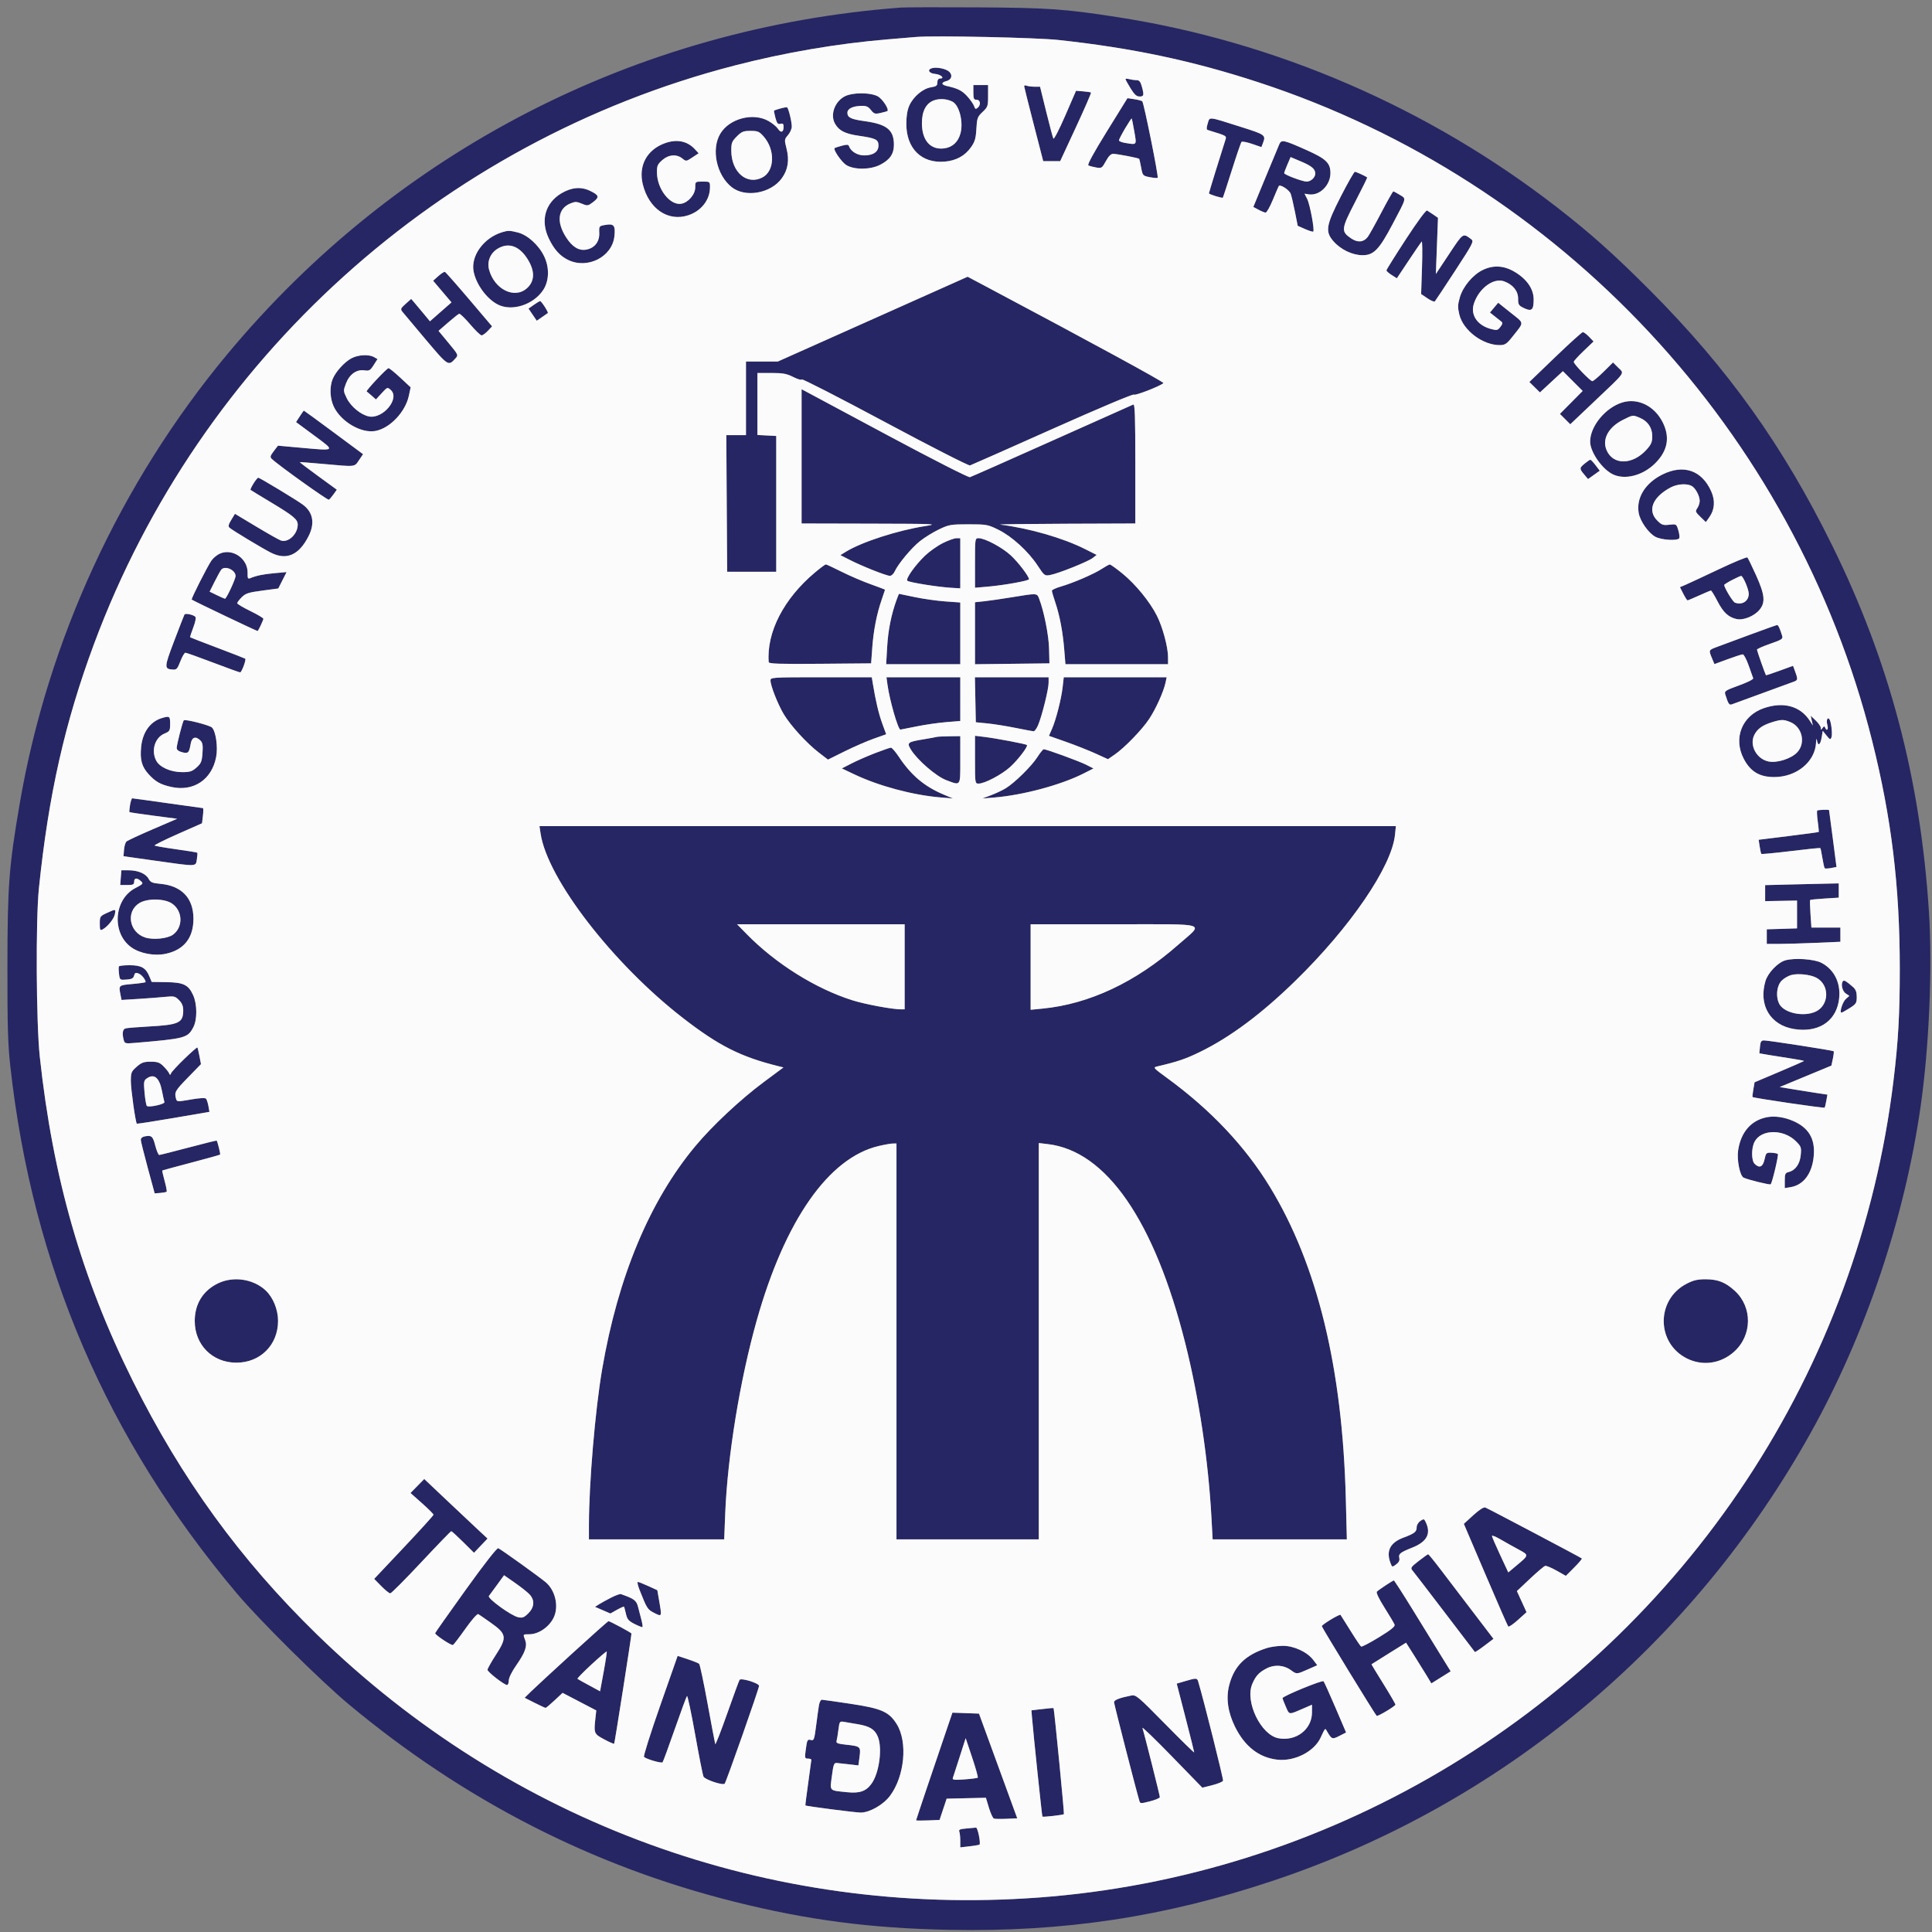 <svg xmlns="http://www.w3.org/2000/svg" width="1181" height="1181" viewBox="0 0 1181 1181" version="1.1"><rect x="0" y="0" width="1181" height="1181" fill="#808080" stroke="none"/><path d="M 550.500 4.641 C 388.847 16.881, 242.276 92.337, 138.969 216.500 C 73.586 295.083, 29.112 391.414, 12.006 491.500 C 5.441 529.914, 4.586 541.242, 4.541 590.500 C 4.507 627.628, 4.820 638.381, 6.329 651.969 C 19.861 773.846, 65.308 879.606, 144.664 973.889 C 158.431 990.246, 195.800 1027.301, 213 1041.652 C 283.565 1100.527, 362.259 1140.830, 449 1162.519 C 493.814 1173.725, 531.845 1178.704, 580 1179.671 C 650.628 1181.088, 712.065 1171.765, 778.500 1149.550 C 917.882 1102.941, 1034.611 1005.599, 1106.981 875.625 C 1140.337 815.719, 1164.121 745.146, 1173.965 676.867 C 1179.263 640.121, 1181.352 591.448, 1179.110 557 C 1173.822 475.726, 1154.970 404.420, 1120.022 333.500 C 1089.928 272.429, 1056.263 225.298, 1008.527 177.405 C 986.826 155.633, 972.112 142.498, 951.683 126.661 C 873.253 65.860, 779.890 25.479, 683.019 10.461 C 650.683 5.448, 640.706 4.757, 597 4.503 C 574.175 4.371, 553.250 4.433, 550.500 4.641 M 560 22.593 C 557.525 22.802, 549.650 23.464, 542.500 24.064 C 511.724 26.647, 479.672 32.132, 449 40.066 C 269.334 86.535, 122.394 219.198, 57.528 393.500 C 39.695 441.420, 29.656 485.897, 23.785 543 C 21.776 562.542, 22.109 625.370, 24.331 646 C 32.278 719.770, 49.930 781.318, 81.120 844 C 110.918 903.886, 146.877 953.417, 193.658 999.017 C 312.076 1114.444, 470.224 1172.103, 635 1159.924 C 809.845 1147.002, 969.997 1052.608, 1067.515 905 C 1115.984 831.635, 1146.822 747.927, 1157.405 661 C 1160.384 636.528, 1161.311 620.122, 1161.304 592 C 1161.292 541.653, 1156.234 499.994, 1144.409 452.849 C 1097.024 263.938, 954.020 110.588, 768.913 50.188 C 728.655 37.052, 692.025 29.314, 647 24.436 C 633.344 22.956, 571.277 21.642, 560 22.593 M 569.750 41.659 C 566.549 42.551, 567.809 44.863, 571.673 45.190 C 575.212 45.489, 577.813 48, 574.583 48 C 573.584 48, 573 48.875, 573 50.372 C 573 52.364, 572.363 52.846, 569.026 53.380 C 564.111 54.166, 558.344 59.035, 555.865 64.491 C 554.665 67.133, 554.036 70.906, 554.022 75.554 C 553.975 90.751, 563.270 99.972, 577.452 98.796 C 584.374 98.222, 589.836 95.262, 593.470 90.118 C 595.936 86.627, 596.508 84.703, 596.843 78.774 C 597.215 72.195, 597.512 71.383, 600.623 68.449 C 603.799 65.453, 604 64.870, 604 58.632 L 604 52 599.500 52 L 595 52 595 56.500 C 595 60.333, 595.296 61, 597 61 C 599.363 61, 599.736 64.145, 597.584 65.930 C 596.450 66.871, 596.031 66.675, 595.482 64.942 C 595.104 63.752, 593.236 61.054, 591.332 58.945 C 588.097 55.365, 585.557 54.078, 578.750 52.571 C 575.365 51.821, 575.194 50.419, 578.390 49.617 C 581.616 48.807, 582.524 46.069, 580.289 43.887 C 578.401 42.044, 572.697 40.838, 569.750 41.659 M 688 48.368 C 688 48.699, 689.389 51.227, 691.086 53.985 C 693.414 57.768, 694.765 59, 696.586 59 C 699.277 59, 699.455 58.180, 697.947 52.750 C 697.149 49.874, 696.392 48.997, 694.703 48.986 C 693.491 48.979, 691.487 48.701, 690.250 48.370 C 689.013 48.038, 688 48.037, 688 48.368 M 626.040 52.643 C 626.063 53.114, 628.695 63.625, 631.891 76 L 637.701 98.500 642.891 98.500 L 648.081 98.500 657.708 77.750 C 663.002 66.338, 667.147 56.817, 666.917 56.592 C 666.688 56.367, 664.532 56.029, 662.126 55.841 L 657.753 55.500 651.151 70.722 C 647.520 79.095, 644.263 85.395, 643.914 84.722 C 643.565 84.050, 641.589 76.638, 639.522 68.250 L 635.765 53 632.464 53 C 630.649 53, 628.452 52.727, 627.582 52.393 C 626.712 52.059, 626.018 52.172, 626.040 52.643 M 518.462 58.064 C 511.076 60.212, 506.869 69.584, 510.518 75.761 C 513.011 79.981, 516.630 81.780, 525.099 83.009 C 535.356 84.497, 537 85.314, 537 88.922 C 537 92.797, 533.822 95, 528.232 95 C 524.021 95, 520.009 92.508, 518.898 89.204 C 518.598 88.311, 517.518 88.290, 514.500 89.115 C 512.300 89.717, 510.356 90.344, 510.180 90.508 C 509.175 91.446, 514.463 99.123, 517.337 100.899 C 522.165 103.883, 531.987 103.812, 537.980 100.750 C 544.057 97.645, 546.516 93.983, 546.432 88.168 C 546.304 79.328, 541.990 75.920, 528.587 74.068 C 520.152 72.903, 518 71.855, 518 68.913 C 518 66.507, 521.073 64.931, 526.157 64.728 C 529.492 64.595, 530.632 65.055, 532.371 67.234 C 534.296 69.647, 534.867 69.820, 538.329 69.039 C 540.435 68.564, 542.310 68.023, 542.495 67.837 C 543.533 66.795, 539.628 60.743, 536.807 59.023 C 533.239 56.849, 524.257 56.379, 518.462 58.064 M 571.049 61.295 C 566.099 63.024, 563.501 67.943, 563.547 75.500 C 563.611 85.972, 568.886 91.815, 577.261 90.692 C 582.214 90.028, 585.709 86.793, 587.114 81.575 C 588.997 74.584, 586.427 64.342, 582.240 62.148 C 578.962 60.431, 574.499 60.091, 571.049 61.295 M 676.664 80.251 C 668.411 93.580, 664.535 100.707, 665.315 101.118 C 665.967 101.462, 668.084 102.027, 670.020 102.374 C 673.384 102.976, 673.648 102.805, 675.999 98.502 C 677.682 95.421, 679.096 94.012, 680.479 94.037 C 683.070 94.084, 695.923 96.562, 696.343 97.096 C 696.518 97.318, 697.075 99.739, 697.580 102.475 C 698.480 107.341, 698.595 107.468, 702.840 108.302 C 705.227 108.770, 707.399 108.934, 707.667 108.667 C 708.318 108.015, 699.205 62.784, 698.250 61.927 C 697.837 61.558, 695.632 60.975, 693.349 60.632 L 689.198 60.008 676.664 80.251 M 477 66.331 C 475.075 66.885, 473.358 67.443, 473.184 67.569 C 473.011 67.695, 473.378 69.688, 474 71.999 C 474.922 75.423, 475.488 76.106, 477.065 75.693 C 478.572 75.299, 479 75.706, 479 77.535 C 479 80.886, 477.345 81.456, 475.553 78.721 C 474.709 77.433, 472.101 75.294, 469.759 73.968 C 460.293 68.611, 445.738 72.486, 440.249 81.824 C 434.636 91.372, 438.029 107.082, 447.287 114.412 C 455.593 120.987, 471.199 118.229, 477.882 109.005 C 481.687 103.751, 482.608 97.958, 480.780 90.777 C 479.424 85.453, 479.455 85.172, 481.688 82.577 C 482.960 81.098, 484 78.763, 484 77.387 C 484 74.316, 481.986 66.085, 481.127 65.644 C 480.782 65.467, 478.925 65.776, 477 66.331 M 687.750 78.519 C 685.688 82.010, 684 85.287, 684 85.802 C 684 86.317, 685.688 87.017, 687.750 87.358 C 695.132 88.578, 694.869 88.905, 693.383 80.361 C 692.652 76.159, 691.930 72.598, 691.777 72.447 C 691.625 72.297, 689.813 75.029, 687.750 78.519 M 738.262 75.499 C 737.424 78.230, 737.439 79.210, 738.325 79.483 C 750.318 83.180, 749.913 82.939, 748.981 85.807 C 746.372 93.834, 739 117.740, 739 118.175 C 739 118.777, 747.057 121.284, 747.496 120.819 C 747.662 120.644, 750.142 113.075, 753.008 104 C 755.874 94.925, 758.535 87.157, 758.920 86.739 C 759.306 86.320, 762.200 86.865, 765.351 87.949 L 771.080 89.920 772.040 87.395 C 773.864 82.598, 773.468 82.308, 758.750 77.646 C 738.006 71.076, 739.569 71.240, 738.262 75.499 M 450.400 83.400 C 447.372 86.428, 447.002 87.385, 447.022 92.150 C 447.076 105.236, 456.558 113.383, 466.033 108.483 C 473.572 104.584, 473.992 91.616, 466.842 83.473 C 464.126 80.379, 463.247 80, 458.796 80 C 454.448 80, 453.359 80.441, 450.400 83.400 M 406.558 87.492 C 395.414 91.462, 390.100 101.332, 392.950 112.763 C 396.679 127.715, 408.438 135.672, 420.757 131.581 C 428.760 128.923, 434 122.138, 434 114.435 C 434 111.031, 433.960 111, 429.500 111 C 425.028 111, 425 111.021, 425 114.484 C 425 118.804, 420.801 123.772, 416.500 124.541 C 409.700 125.757, 401.761 115.712, 401.585 105.669 C 401.510 101.425, 401.897 100.484, 404.766 97.919 C 408.633 94.462, 413.596 94.043, 417.096 96.877 C 419.382 98.728, 419.468 98.719, 423.238 96.224 L 427.061 93.694 424.781 91.218 C 420.172 86.215, 413.800 84.912, 406.558 87.492 M 782.029 88.148 C 781.467 89.442, 777.661 98.600, 773.572 108.500 L 766.136 126.500 769.318 128.208 C 771.068 129.148, 773.021 129.935, 773.657 129.958 C 774.293 129.981, 776.257 126.513, 778.022 122.250 C 779.787 117.987, 781.430 114.164, 781.673 113.754 C 782.449 112.439, 788.054 116.013, 788.963 118.402 C 789.445 119.671, 790.614 124.606, 791.560 129.369 L 793.280 138.030 797.794 140.027 C 800.277 141.126, 802.522 141.811, 802.783 141.551 C 803.673 140.660, 800.746 124.925, 799.083 121.664 L 797.424 118.409 800.105 118.802 C 806.672 119.766, 813.273 113.241, 813.273 105.786 C 813.273 99.656, 810.605 97.076, 798.824 91.811 C 784.684 85.491, 783.312 85.192, 782.029 88.148 M 786.960 100.594 C 785.882 103.109, 785 105.468, 785 105.838 C 785 106.799, 796.165 111, 798.718 111 C 801.301 111, 804 108.506, 804 106.120 C 804 103.288, 801.868 101.483, 795.210 98.675 L 788.919 96.022 786.960 100.594 M 819.677 119.976 C 810.534 137.812, 809.919 141.561, 815.160 147.529 C 819.584 152.568, 826.770 156, 832.896 156 C 839.758 156, 843.016 152.631, 851.274 137 C 860.018 120.450, 859.730 121.614, 855.693 119.119 C 853.807 117.954, 852.014 117, 851.708 117 C 851.402 117, 848.108 122.816, 844.388 129.923 C 840.668 137.031, 836.921 143.754, 836.062 144.863 C 833.549 148.106, 829.937 148.432, 825.988 145.771 C 819.630 141.487, 819.781 140.069, 828.361 123.476 C 832.569 115.337, 835.897 108.583, 835.756 108.466 C 834.859 107.723, 828.944 105, 828.226 105 C 827.746 105, 823.899 111.739, 819.677 119.976 M 343.020 118.250 C 333.303 124.108, 330.319 134.717, 335.355 145.500 C 338.535 152.310, 342.231 156.449, 347.339 158.922 C 359.244 164.685, 374.244 156.989, 375.573 144.435 C 376.270 137.855, 375.306 136.604, 370.203 137.466 C 366.167 138.148, 366.159 138.158, 366.327 142.497 C 366.529 147.718, 363.473 151.633, 358.462 152.573 C 353.870 153.435, 349.843 150.988, 346.005 145.007 C 340 135.650, 341.010 127.565, 348.578 124.403 C 351.573 123.151, 352.454 123.163, 355.644 124.496 C 359.155 125.963, 359.411 125.924, 362.693 123.421 C 366.554 120.476, 366.173 119.259, 360.553 116.592 C 355.053 113.982, 349.179 114.537, 343.020 118.250 M 859.383 146.264 C 852.847 156.283, 847.500 164.841, 847.500 165.281 C 847.500 165.721, 848.935 166.989, 850.688 168.099 L 853.876 170.118 861.069 159.309 C 865.026 153.364, 868.609 148.117, 869.032 147.650 C 869.455 147.182, 869.556 154.209, 869.257 163.266 L 868.713 179.733 872.569 182.353 C 874.691 183.795, 876.727 184.642, 877.095 184.237 C 877.463 183.832, 883.033 175.424, 889.472 165.553 C 900.446 148.731, 901.065 147.519, 899.340 146.229 C 894.199 142.386, 894.518 142.173, 885.863 155.218 L 877.714 167.500 878.366 150.325 L 879.018 133.149 876.259 131.239 C 874.742 130.188, 872.997 129.040, 872.383 128.687 C 871.708 128.300, 866.565 135.254, 859.383 146.264 M 306.994 141.934 C 295.715 145.365, 287.711 156.315, 289.502 165.863 C 290.984 173.764, 297.495 182.681, 304.327 186.167 C 312.852 190.516, 325.907 186.389, 331.943 177.436 C 335.738 171.808, 335.983 163.530, 332.564 156.541 C 329.220 149.707, 322.440 143.600, 316.549 142.117 C 311.580 140.866, 310.571 140.846, 306.994 141.934 M 304.190 152.026 C 299.720 154.751, 297.620 159.875, 298.950 164.813 C 302.206 176.905, 314.519 182.976, 322.083 176.218 C 326.765 172.034, 327.082 166.187, 323.004 159.209 C 317.897 150.468, 311.039 147.850, 304.190 152.026 M 906.238 165.111 C 900.216 168.092, 894.287 175.204, 892.394 181.717 C 891.074 186.257, 891.022 187.924, 892.065 192.271 C 894.401 202.009, 906.473 211.082, 916.928 210.957 C 920.003 210.921, 921.056 210.212, 924.500 205.862 C 931.894 196.522, 931.998 197.976, 923.450 191.153 L 915.819 185.062 913.302 188.053 L 910.786 191.044 913.583 193.272 C 915.121 194.497, 916.956 195.950, 917.659 196.500 C 918.679 197.297, 918.576 197.975, 917.150 199.837 C 915.504 201.986, 915.034 202.086, 911.311 201.084 C 902.989 198.843, 898.713 192.429, 900.974 185.579 C 904.087 176.147, 913.086 169.569, 919.539 172.008 C 924.891 174.031, 928 177.887, 928 182.502 C 928 186.266, 928.321 186.783, 931.646 188.368 C 936.301 190.588, 937.500 189.496, 937.500 183.036 C 937.500 176.674, 933.400 170.686, 926.005 166.250 C 919.356 162.260, 912.764 161.881, 906.238 165.111 M 267.959 168.745 L 264.760 171.603 270.375 178.222 L 275.990 184.840 269.403 190.623 L 262.816 196.406 259.158 191.984 C 257.146 189.553, 254.567 186.472, 253.427 185.137 L 251.355 182.711 247.962 185.743 C 244.872 188.504, 244.699 188.941, 246.033 190.637 C 246.838 191.662, 253.289 199.350, 260.367 207.722 C 274.041 223.894, 274.060 223.906, 278.405 219.104 C 280.271 217.044, 280.230 216.953, 274.176 209.634 L 268.064 202.245 273.904 197.165 C 277.116 194.371, 280.172 191.954, 280.696 191.793 C 281.219 191.632, 284.230 194.537, 287.386 198.250 C 290.543 201.963, 293.688 205, 294.376 205 C 295.063 205, 296.790 203.762, 298.212 202.250 L 300.799 199.500 286.789 183 C 279.084 173.925, 272.415 166.362, 271.969 166.193 C 271.524 166.024, 269.719 167.173, 267.959 168.745 M 533.500 195.072 L 475.500 220.980 465.750 220.990 L 456 221 456 243.500 L 456 266 449.989 266 L 443.978 266 444.239 307.750 L 444.500 349.500 459.500 349.500 L 474.500 349.500 474.500 308 L 474.500 266.500 468.750 266.200 L 463 265.900 463 246.950 L 463 228 471.533 228 C 478.633 228, 480.888 228.416, 484.957 230.478 C 487.655 231.845, 489.997 232.508, 490.181 231.957 C 490.364 231.407, 513.216 243.117, 540.963 257.980 C 568.710 272.843, 592.107 284.782, 592.956 284.510 C 593.805 284.239, 616.550 274.167, 643.500 262.128 C 671.307 249.707, 692.768 240.662, 693.119 241.216 C 693.671 242.088, 709.371 235.969, 711.183 234.176 C 711.748 233.617, 667.282 209.399, 604.060 175.831 L 591.500 169.163 533.500 195.072 M 326.287 186.372 L 323.074 188.645 325.593 192.351 L 328.111 196.057 331.305 193.852 C 333.062 192.640, 334.664 191.526, 334.864 191.376 C 335.411 190.969, 330.941 183.992, 330.168 184.049 C 329.801 184.076, 328.054 185.121, 326.287 186.372 M 950.685 218.285 L 934.871 233.500 938.104 236.688 L 941.337 239.875 948.352 233.381 L 955.366 226.886 961.415 232.935 L 967.463 238.983 960.505 245.995 L 953.546 253.008 956.714 256.175 L 959.881 259.343 974.815 245.176 C 994.300 226.690, 993.001 228.540, 989.178 224.716 L 986.012 221.551 980.227 227.275 C 977.045 230.424, 973.958 233, 973.366 233 C 972.094 233, 962 222.531, 962 221.212 C 962 220.713, 964.728 217.702, 968.062 214.522 L 974.125 208.740 971.375 205.870 C 969.863 204.291, 968.148 203.016, 967.563 203.035 C 966.978 203.055, 959.383 209.917, 950.685 218.285 M 214.900 218.991 C 210.588 221.270, 205.270 227.108, 203.375 231.645 C 201.367 236.451, 201.668 243.683, 204.084 248.673 C 208.536 257.870, 220.905 265.046, 229.521 263.430 C 238.378 261.768, 247.798 251.831, 249.927 241.903 L 251.027 236.774 244.764 230.931 C 241.319 227.718, 238.050 225.073, 237.500 225.054 C 236.498 225.019, 223.450 238.931, 224.136 239.303 C 224.336 239.411, 225.696 240.552, 227.157 241.837 L 229.814 244.174 233.317 240.351 C 236.777 236.576, 236.847 236.551, 238.894 238.404 C 244.578 243.548, 234.175 256.193, 225.585 254.582 C 220.719 253.669, 214.426 248.511, 211.958 243.414 C 209.822 239.001, 209.811 238.783, 211.500 234.361 C 213.631 228.781, 218.015 225.683, 222.773 226.393 C 225.681 226.827, 226.308 226.470, 228.400 223.191 L 230.753 219.500 228.627 218.285 C 225.485 216.491, 218.999 216.825, 214.900 218.991 M 490 278.965 L 490 320 532.250 320.097 C 571.920 320.188, 573.960 320.278, 565.658 321.569 C 548.732 324.202, 526.863 331.267, 517.114 337.253 L 513.727 339.332 519.614 342.335 C 527.144 346.177, 541.844 352, 544.012 352 C 544.929 352, 546.216 350.822, 546.872 349.382 C 549.017 344.675, 557.099 334.969, 562.354 330.790 C 565.184 328.539, 570.425 325.303, 574 323.599 C 580.104 320.689, 581.203 320.500, 592.024 320.500 C 603.071 320.500, 603.828 320.638, 610.338 323.844 C 618.593 327.910, 628.586 337.034, 634.286 345.711 C 638.399 351.972, 638.584 352.110, 642 351.482 C 646.981 350.566, 665.039 343.333, 667.935 341.094 L 670.371 339.212 663.359 335.681 C 649.847 328.876, 629.430 322.972, 611.500 320.683 C 609.850 320.472, 627.737 320.232, 651.250 320.150 L 694 320 694 283.393 C 694 254.505, 693.736 246.893, 692.750 247.291 C 692.063 247.569, 669.675 257.567, 643 269.508 C 616.325 281.449, 593.771 291.432, 592.881 291.692 C 591.978 291.956, 569.861 280.697, 542.881 266.238 C 516.271 251.978, 493.488 239.775, 492.250 239.120 L 490 237.930 490 278.965 M 991.764 245.996 C 981.423 249.109, 971.966 260.611, 972.028 270 C 972.068 276.158, 979.014 286.339, 985.500 289.747 C 992.902 293.636, 1004.180 290.820, 1011.825 283.175 C 1019.454 275.546, 1020.962 267.330, 1016.410 258.195 C 1011.418 248.178, 1001.243 243.142, 991.764 245.996 M 183.236 254.520 L 180.971 258.016 192.124 266.258 C 205.133 275.872, 205.382 275.637, 184.205 273.723 L 169.909 272.430 167.333 275.808 C 165.160 278.657, 164.971 279.392, 166.128 280.508 C 170.082 284.319, 200.304 305.930, 201.043 305.474 C 201.518 305.180, 202.804 303.680, 203.899 302.141 L 205.892 299.343 194.447 291.004 C 188.152 286.418, 183.113 282.589, 183.251 282.495 C 183.388 282.401, 189.800 282.893, 197.500 283.588 C 217.785 285.418, 216.557 285.545, 219.431 281.317 L 221.934 277.633 203.973 264.317 C 194.094 256.992, 185.897 251.006, 185.756 251.012 C 185.615 251.019, 184.481 252.598, 183.236 254.520 M 992.220 256.578 C 983.279 261.033, 979.243 268.343, 982.021 275.051 C 985.915 284.451, 997.912 284.374, 1006.477 274.894 C 1009.373 271.688, 1010 270.218, 1010 266.632 C 1010 261.454, 1007.268 257.428, 1002.364 255.379 C 998.084 253.590, 998.255 253.570, 992.220 256.578 M 968.750 283.324 C 965.402 286.065, 965.379 286.473, 968.370 290.028 L 970.741 292.846 974.324 290.296 L 977.908 287.746 975.335 284.373 C 973.920 282.518, 972.479 281.016, 972.131 281.036 C 971.784 281.056, 970.263 282.085, 968.750 283.324 M 1016.179 290.068 C 1005.728 295.291, 1000.187 304.217, 1001.681 313.423 C 1002.504 318.495, 1007.679 325.900, 1011.984 328.166 C 1015.723 330.134, 1025.445 330.707, 1026.487 329.021 C 1026.820 328.482, 1026.569 326.293, 1025.929 324.157 C 1024.773 320.301, 1024.733 320.276, 1020.430 320.761 C 1016.605 321.192, 1015.737 320.891, 1013.048 318.202 C 1006.879 312.033, 1010.178 303.857, 1021.210 297.977 C 1025.248 295.826, 1031.011 295.400, 1034.055 297.030 C 1036.420 298.295, 1039 303.094, 1039 306.228 C 1039 307.508, 1038.347 309.488, 1037.548 310.628 C 1036.212 312.536, 1036.361 312.958, 1039.425 315.927 L 1042.754 319.154 1044.842 316.222 C 1048.159 311.563, 1048.579 306.098, 1046.057 300.397 C 1040.352 287.499, 1029.103 283.610, 1016.179 290.068 M 154.967 295.553 C 153.760 297.507, 152.936 299.258, 153.136 299.445 C 153.336 299.632, 158.900 303.027, 165.500 306.990 C 179.462 315.372, 182 317.485, 182 320.724 C 182 326.425, 176.287 331.861, 171.793 330.434 C 170.706 330.089, 163.923 326.269, 156.721 321.944 L 143.625 314.081 141.371 317.791 C 139.646 320.629, 139.397 321.756, 140.308 322.591 C 141.968 324.110, 160.601 335.334, 165.710 337.892 C 175.203 342.645, 182.748 339.314, 188.604 327.783 C 192.603 319.909, 191.400 313.164, 185.166 308.510 C 181.484 305.762, 158.726 292, 157.864 292 C 157.479 292, 156.175 293.599, 154.967 295.553 M 576.316 332 C 573.014 333.650, 568.087 337.138, 565.369 339.750 C 559.330 345.552, 553.471 353.883, 554.640 355.005 C 555.667 355.989, 573.134 358.801, 581.250 359.289 L 587 359.634 587 344.317 L 587 329 584.660 329 C 583.373 329, 579.618 330.350, 576.316 332 M 596 344.138 L 596 359.276 603.750 358.607 C 613.744 357.745, 629 355.002, 629 354.068 C 629 352.329, 622.565 343.867, 617.985 339.583 C 612.777 334.712, 602.130 329.002, 598.250 329.001 C 596.016 329, 596 329.106, 596 344.138 M 134.396 338.417 C 132.689 339.167, 130.382 341.067, 129.270 342.640 C 126.896 345.996, 116.732 366.073, 117.188 366.505 C 117.885 367.166, 157.341 385.990, 157.535 385.754 C 158.266 384.872, 161 378.949, 161 378.250 C 161 377.783, 157.400 375.645, 153 373.500 C 148.600 371.355, 145 369.205, 145 368.723 C 145 368.241, 146.243 366.603, 147.763 365.083 C 150.143 362.703, 151.882 362.141, 160.315 361.025 L 170.104 359.729 172.643 354.718 L 175.182 349.708 167.734 350.383 C 160.806 351.010, 156.872 351.824, 152.877 353.454 C 151.535 354.002, 151.271 353.442, 151.355 350.232 C 151.584 341.517, 142.209 334.986, 134.396 338.417 M 1050.468 348.092 C 1041.135 352.523, 1032.020 356.774, 1030.212 357.539 L 1026.924 358.930 1028.982 362.965 C 1030.114 365.184, 1031.266 367, 1031.542 367 C 1031.818 367, 1035.021 365.650, 1038.660 364 C 1042.299 362.350, 1045.552 361.002, 1045.888 361.004 C 1046.225 361.006, 1048.015 363.938, 1049.867 367.519 C 1053.443 374.434, 1056.563 377.332, 1061.609 378.424 C 1065.707 379.311, 1072.265 376.663, 1075.504 372.813 C 1079.296 368.306, 1078.836 363.588, 1073.434 351.618 C 1070.922 346.053, 1068.545 341.170, 1068.151 340.768 C 1067.758 340.365, 1059.800 343.661, 1050.468 348.092 M 498.302 349.845 C 479.187 365.808, 468.501 386.473, 469.903 404.764 C 469.979 405.760, 476.630 405.972, 501.250 405.764 L 532.500 405.500 533.194 396 C 533.978 385.275, 535.933 375.286, 538.950 366.593 C 540.078 363.345, 541 360.594, 541 360.480 C 541 360.367, 537.014 358.848, 532.143 357.105 C 527.271 355.363, 519.284 351.927, 514.393 349.471 C 509.502 347.015, 505.186 345.004, 504.802 345.002 C 504.418 345.001, 501.493 347.180, 498.302 349.845 M 673.500 347.745 C 668.735 350.876, 656.073 356.341, 648.458 358.555 C 645.456 359.428, 643 360.574, 643 361.103 C 643 361.631, 643.943 364.861, 645.095 368.282 C 647.799 376.303, 649.684 386.280, 650.569 397.250 L 651.275 406 682.638 406 L 714 406 714 401.660 C 714 395.587, 710.689 383.307, 707.173 376.343 C 702.879 367.836, 694.208 357.215, 686.227 350.685 C 682.405 347.558, 678.877 345.026, 678.389 345.059 C 677.900 345.091, 675.700 346.300, 673.500 347.745 M 135.239 348.250 C 134.686 348.938, 132.862 352.238, 131.186 355.584 L 128.138 361.669 132.596 363.834 C 135.048 365.025, 137.260 366, 137.512 366 C 138.414 366, 144 354.019, 144 352.085 C 144 348.378, 137.445 345.509, 135.239 348.250 M 1058.750 354.566 C 1056.138 355.926, 1054 357.270, 1054 357.552 C 1054 359.271, 1059.185 367.857, 1060.535 368.375 C 1064.949 370.069, 1069.019 367.439, 1068.978 362.921 C 1068.952 360.087, 1065.463 351.979, 1064.299 352.047 C 1063.860 352.072, 1061.362 353.206, 1058.750 354.566 M 548.041 366.750 C 544.839 375.576, 542.908 385.200, 542.325 395.250 L 541.700 406 564.350 406 L 587 406 587 387.148 L 587 368.295 577.750 367.631 C 572.663 367.265, 564.269 366.074, 559.098 364.983 C 553.927 363.892, 549.630 363, 549.549 363 C 549.468 363, 548.790 364.688, 548.041 366.750 M 618.500 365.099 C 612.450 366.096, 604.913 367.189, 601.750 367.528 L 596 368.144 596 387.091 L 596 406.038 618.750 405.769 L 641.500 405.500 641.276 396.482 C 641.070 388.176, 638.120 373.443, 635.121 365.750 C 633.872 362.546, 633.976 362.550, 618.500 365.099 M 112.750 375.669 C 112.492 376.126, 109.670 383.379, 106.478 391.787 C 100.373 407.866, 100.313 408.900, 105.453 409.290 C 107.937 409.478, 108.437 408.953, 110.247 404.250 C 111.358 401.363, 112.747 399, 113.332 399 C 113.917 399, 121.490 401.700, 130.161 405 C 138.832 408.300, 146.321 411, 146.803 411 C 147.730 411, 150.616 403.238, 149.912 402.641 C 149.685 402.449, 142.075 399.487, 133 396.059 C 123.925 392.630, 116.378 389.705, 116.229 389.558 C 116.079 389.411, 116.937 386.730, 118.134 383.601 C 119.429 380.218, 119.944 377.553, 119.406 377.026 C 118.040 375.692, 113.284 374.722, 112.750 375.669 M 1069.500 388.068 C 1060.700 391.322, 1051.588 394.699, 1049.250 395.574 C 1044.457 397.369, 1044.439 397.413, 1046.503 402.352 L 1048.005 405.948 1056.071 402.974 C 1060.507 401.338, 1064.672 400, 1065.327 400 C 1065.982 400, 1067.596 403.038, 1068.913 406.750 C 1070.230 410.462, 1071.487 413.999, 1071.706 414.608 C 1071.933 415.237, 1068.178 417.133, 1063.027 418.990 C 1054.831 421.946, 1054.013 422.470, 1054.608 424.382 C 1056.470 430.366, 1057.035 431.200, 1058.764 430.514 C 1060.216 429.937, 1086.947 420.157, 1096.283 416.786 C 1099.176 415.742, 1099.201 415.425, 1096.892 409.251 L 1096.050 407.003 1087.852 409.995 C 1083.343 411.640, 1079.580 412.877, 1079.490 412.743 C 1079.010 412.029, 1074 397.768, 1074 397.116 C 1074 396.693, 1077.613 395.088, 1082.029 393.551 C 1089.260 391.034, 1089.992 390.545, 1089.395 388.628 C 1087.938 383.946, 1087.013 382.004, 1086.275 382.076 C 1085.849 382.118, 1078.300 384.814, 1069.500 388.068 M 471 415.955 C 471 419.139, 475.491 430.559, 479.123 436.609 C 483.320 443.600, 493.063 454.263, 500.493 459.995 L 506.119 464.335 516.310 459.286 C 521.914 456.508, 529.919 453.024, 534.098 451.542 L 541.697 448.848 539.275 442.177 C 537.094 436.168, 535.272 428.432, 533.523 417.750 L 532.909 414 501.955 414 C 471.907 414, 471 414.057, 471 415.955 M 542.537 418.750 C 543.854 428.242, 548.980 446, 550.403 446 C 550.610 446, 554.998 445.132, 560.153 444.071 C 565.308 443.011, 573.458 441.824, 578.263 441.434 L 587 440.725 587 427.362 L 587 414 564.439 414 L 541.877 414 542.537 418.750 M 596.222 427.750 L 596.500 441.500 603.675 442.216 C 607.621 442.609, 615.342 443.847, 620.832 444.966 C 626.322 446.085, 631.300 447, 631.894 447 C 632.487 447, 633.694 445.313, 634.575 443.250 C 636.904 437.800, 641 421.302, 641 417.372 L 641 414 618.472 414 L 595.944 414 596.222 427.750 M 649.579 420.002 C 648.752 427.317, 645.507 440.023, 643.029 445.649 L 641.202 449.798 651.693 453.498 C 657.463 455.533, 665.580 458.745, 669.732 460.637 L 677.281 464.077 681.336 461.289 C 687.414 457.109, 698.052 446.135, 702.451 439.508 C 706.550 433.332, 711.328 422.726, 712.477 417.250 L 713.159 414 681.709 414 L 650.258 414 649.579 420.002 M 1078.183 432.902 C 1064.896 437.491, 1059.418 451.167, 1065.853 463.682 C 1069.931 471.612, 1075.522 475, 1084.528 475 C 1098.290 475, 1109.646 465.591, 1110.136 453.782 C 1110.234 451.433, 1110.396 451.140, 1110.706 452.750 C 1111.389 456.298, 1112.759 455.383, 1113.522 450.871 L 1114.219 446.742 1116.533 449.621 C 1118.588 452.179, 1118.924 452.301, 1119.545 450.712 C 1120.230 448.958, 1119.444 441.528, 1118.394 439.829 C 1117.209 437.911, 1116.202 440.217, 1117.004 443.013 C 1117.826 445.880, 1116.705 447.328, 1115.659 444.750 C 1115.278 443.809, 1114.890 443.871, 1114.091 445 C 1113.156 446.322, 1113.029 446.315, 1113.015 444.937 C 1113.007 444.077, 1111.616 442.052, 1109.924 440.437 L 1106.847 437.500 1107.516 440.500 L 1108.185 443.500 1106.236 440.500 C 1100.433 431.569, 1090.124 428.777, 1078.183 432.902 M 98.914 438.956 C 91.859 441.094, 87.214 447.523, 86.296 456.420 C 85.484 464.289, 86.622 468.576, 90.731 473.124 C 94.972 477.819, 98.011 479.546, 104.646 481.033 C 118.198 484.070, 129.363 476.702, 132.101 462.914 C 133.317 456.789, 131.975 447.118, 129.575 444.718 C 128.175 443.318, 113.187 439.480, 112.358 440.309 C 111.654 441.013, 108.038 455.100, 108.017 457.221 C 108.006 458.327, 109.164 459.252, 111.250 459.806 C 115.006 460.803, 115.618 460.221, 116.539 454.770 C 117.250 450.561, 119.599 449.741, 122.536 452.679 C 123.848 453.991, 124.120 455.662, 123.783 460.327 C 123.408 465.508, 122.929 466.674, 120.160 469.149 C 117.446 471.573, 116.120 472, 111.300 472 C 104.334 472, 97.559 468.981, 95.473 464.947 C 92.261 458.737, 94.686 450.865, 100.566 448.408 C 103.754 447.076, 104 446.652, 104 442.487 C 104 437.764, 103.650 437.520, 98.914 438.956 M 1083.224 441.469 C 1077.372 443.296, 1074.334 445.453, 1072.432 449.131 C 1069.136 455.504, 1073.778 464.117, 1081.265 465.522 C 1086.413 466.488, 1094.899 463.759, 1098.528 459.971 C 1103.933 454.328, 1101.769 444.473, 1094.454 441.416 C 1090.386 439.716, 1088.813 439.724, 1083.224 441.469 M 572.500 450.473 C 571.950 450.646, 568.340 451.308, 564.478 451.944 C 554.737 453.548, 554.211 453.987, 556.872 458.292 C 560.819 464.679, 572.332 474.606, 578.442 476.893 C 587.481 480.274, 587 480.970, 587 464.500 L 587 450 580.250 450.079 C 576.538 450.122, 573.050 450.300, 572.500 450.473 M 596 464.385 C 596 478.875, 596.019 479, 598.250 478.999 C 601.854 478.998, 612.091 473.632, 617.276 469.026 C 622.058 464.779, 628.596 456.263, 627.735 455.402 C 627.121 454.788, 608.940 451.333, 601.750 450.464 L 596 449.770 596 464.385 M 535 460.344 C 530.325 462.147, 523.826 464.995, 520.557 466.674 L 514.614 469.726 522.415 473.428 C 537.374 480.526, 558.096 486.058, 575 487.464 L 582.500 488.088 576.557 485.577 C 564.986 480.689, 556.879 473.812, 549.390 462.532 C 547.370 459.489, 545.218 457.015, 544.608 457.033 C 543.999 457.051, 539.675 458.541, 535 460.344 M 634.098 462.848 C 630.526 468.414, 620.246 478.530, 614.776 481.862 C 612.729 483.110, 608.679 485.021, 605.776 486.110 L 600.500 488.090 608 487.474 C 625.281 486.057, 648.481 479.824, 662.136 472.931 L 668.430 469.754 663.925 467.465 C 659.632 465.283, 639.689 458, 638.007 458 C 637.568 458, 635.809 460.182, 634.098 462.848 M 79.489 492.067 C 79.111 494.304, 78.959 496.270, 79.151 496.435 C 79.343 496.599, 85.982 497.582, 93.904 498.617 L 108.309 500.500 93.404 506.907 C 85.207 510.431, 77.965 513.806, 77.311 514.407 C 76.658 515.008, 75.983 517.276, 75.811 519.447 L 75.500 523.394 95 526.152 C 120.798 529.800, 119.602 529.840, 120.338 525.303 C 120.668 523.269, 120.775 521.441, 120.575 521.242 C 120.375 521.042, 114.551 520.092, 107.632 519.132 C 100.714 518.172, 94.811 517.144, 94.514 516.848 C 94.218 516.552, 100.619 513.373, 108.738 509.785 L 123.500 503.260 124.046 498.630 C 124.346 496.084, 124.346 493.995, 124.046 493.988 C 123.746 493.982, 114.051 492.632, 102.501 490.988 C 90.952 489.345, 81.204 488, 80.839 488 C 80.474 488, 79.867 489.830, 79.489 492.067 M 1110.832 495.501 C 1110.557 495.777, 1110.710 498.773, 1111.173 502.160 C 1111.637 505.547, 1111.900 508.431, 1111.758 508.570 C 1111.616 508.709, 1103.294 509.838, 1093.265 511.080 L 1075.030 513.337 1075.654 517.418 C 1075.997 519.663, 1076.459 521.706, 1076.680 521.957 C 1076.901 522.209, 1085.032 521.441, 1094.750 520.250 C 1104.468 519.059, 1112.563 518.230, 1112.739 518.406 C 1112.916 518.583, 1113.483 521.325, 1114 524.500 C 1114.517 527.675, 1115.157 530.491, 1115.423 530.756 C 1115.689 531.022, 1117.417 530.957, 1119.263 530.610 L 1122.620 529.981 1120.388 512.740 C 1119.161 503.258, 1118.121 495.387, 1118.078 495.250 C 1117.929 494.774, 1111.331 495.002, 1110.832 495.501 M 330.453 509.538 C 334.606 537.230, 374.526 588.969, 417.401 622.229 C 439.296 639.213, 452.753 646.016, 475.709 651.705 L 478.917 652.500 466.899 661.435 C 452.645 672.031, 435.558 688.014, 425.135 700.500 C 397.129 734.050, 377.757 780.427, 368.062 837.138 C 363.804 862.042, 360.025 906.661, 360.006 932.250 L 360 941 401.346 941 L 442.691 941 443.312 925.250 C 444.690 890.312, 452.311 843.592, 462.572 807.175 C 479.824 745.949, 506.525 707.745, 537.103 700.537 C 540.621 699.708, 544.513 699.023, 545.750 699.015 L 548 699 548 820 L 548 941 591.500 941 L 635 941 635 819.862 L 635 698.725 640.501 699.371 C 676.255 703.573, 705.643 746.121, 724.511 821 C 732.919 854.370, 738.639 892.548, 740.578 928.250 L 741.271 941 782.289 941 L 823.308 941 822.677 916.250 C 820.639 836.194, 805.327 773.234, 776.313 725.605 C 761.207 700.809, 740.257 678.591, 713.603 659.102 C 704.760 652.635, 704.671 652.528, 707.564 651.850 C 719.850 648.969, 724.732 647.311, 733.500 643.041 C 751.961 634.052, 771.158 619.745, 791.850 599.552 C 825.452 566.760, 850.728 529.729, 852.726 510.362 L 853.280 505 591.526 505 L 329.773 505 330.453 509.538 M 73.843 536.500 L 73.486 541 77.743 541 C 81.333 541, 82 540.687, 82 539 C 82 536.591, 83.705 536.423, 86.104 538.595 C 87.758 540.091, 87.549 540.355, 82.718 542.879 C 69.423 549.824, 68.150 570.708, 80.500 579.235 C 85.827 582.913, 94.485 584.489, 101.331 583.027 C 112.459 580.650, 118.250 573.327, 118.250 561.631 C 118.250 549.001, 111.074 541.452, 97.937 540.261 C 93.098 539.822, 91.988 539.345, 90.849 537.215 C 89.153 534.042, 84.370 532, 78.633 532 L 74.201 532 73.843 536.500 M 1091.250 540.747 L 1079 541.062 1079 545.957 L 1079 550.853 1088.750 550.676 L 1098.500 550.500 1098.500 559 L 1098.500 567.500 1089.250 567.788 L 1080 568.075 1080 572.538 L 1080 577 1087.341 577 C 1091.379 577, 1101.504 576.705, 1109.841 576.344 L 1125 575.688 1125 571.344 L 1125 567 1116.143 567 L 1107.286 567 1106.721 558.756 C 1106.410 554.221, 1106.319 550.348, 1106.518 550.149 C 1106.717 549.949, 1110.732 549.546, 1115.440 549.252 L 1124 548.718 1124 544.359 L 1124 540 1113.750 540.216 C 1108.112 540.335, 1097.987 540.574, 1091.250 540.747 M 85.225 552.004 C 76.815 557.132, 78.877 569.824, 88.645 573.048 C 93.603 574.684, 102.459 573.791, 105.791 571.319 C 112.091 566.645, 111.732 556.748, 105.102 552.287 C 100.516 549.200, 90.067 549.052, 85.225 552.004 M 65.250 558.122 C 61.170 559.998, 61 560.255, 61 564.573 C 61 568.551, 61.202 568.961, 62.750 568.121 C 65.852 566.439, 69.736 561.577, 70.236 558.750 C 70.801 555.558, 70.823 555.561, 65.250 558.122 M 456.531 571.086 C 474.221 589.123, 498.542 604.346, 521.005 611.442 C 528.775 613.896, 545.294 616.980, 550.750 616.994 L 553 617 553 591 L 553 565 501.781 565 L 450.563 565 456.531 571.086 M 630 591.129 L 630 617.258 637.250 616.553 C 665.851 613.772, 694.299 600.388, 720.233 577.515 C 736.016 563.596, 740.414 565, 681.035 565 L 630 565 630 591.129 M 1091.211 587.080 C 1086.679 588.454, 1080.700 594.719, 1079.226 599.640 C 1074.805 614.395, 1082.112 626.680, 1096.707 629.030 C 1110.993 631.331, 1121.582 624.878, 1123.915 612.448 C 1125.851 602.135, 1121.827 592.958, 1113.447 588.578 C 1108.958 586.232, 1096.727 585.408, 1091.211 587.080 M 72.698 590.750 C 72.468 591.163, 72.493 593.211, 72.755 595.302 C 73.227 599.069, 73.268 599.101, 77.326 598.802 C 80.528 598.566, 81.538 598.037, 81.960 596.374 C 82.395 594.663, 82.926 594.409, 84.685 595.068 C 86.538 595.763, 89 598.765, 89 600.330 C 89 600.584, 85.400 601.111, 81 601.500 C 72.484 602.254, 72.498 602.241, 73.650 608.001 L 74.301 611.253 84.900 610.595 C 90.730 610.233, 98.054 609.672, 101.175 609.348 C 106.341 608.812, 107.081 608.990, 109.425 611.334 C 111.241 613.150, 112 614.974, 112 617.520 C 112 625.301, 109.467 626.477, 90.500 627.504 C 83.900 627.861, 77.713 628.374, 76.750 628.644 C 74.951 629.148, 74.549 631.715, 75.634 635.765 C 76.202 637.884, 76.638 637.997, 82.371 637.509 C 113.307 634.874, 114.662 634.515, 118.137 628.016 C 120.627 623.359, 120.591 613.898, 118.062 608.328 C 115.174 601.969, 112.194 600.523, 101.656 600.372 L 92.722 600.243 91.319 596.872 C 89.128 591.602, 86.402 590.048, 79.309 590.022 C 75.904 590.010, 72.929 590.337, 72.698 590.750 M 1095.123 595.965 C 1093.266 596.424, 1090.566 597.980, 1089.123 599.422 C 1085.517 603.028, 1085.335 611.598, 1088.786 615.272 C 1092.968 619.724, 1102.912 621.317, 1109.454 618.584 C 1118.253 614.907, 1118.728 602.014, 1110.227 597.618 C 1106.568 595.725, 1099.307 594.931, 1095.123 595.965 M 1126.658 599.675 C 1125.123 601.210, 1126.090 605.816, 1128.250 607.257 L 1130.500 608.758 1128.359 610.629 C 1126.385 612.354, 1124.251 619, 1125.670 619 C 1126.011 619, 1128.249 617.763, 1130.643 616.250 C 1134.618 613.739, 1134.997 613.146, 1134.998 609.424 C 1135 606.447, 1134.394 604.817, 1132.750 603.377 C 1128.740 599.863, 1127.328 599.005, 1126.658 599.675 M 1075.835 639.937 L 1075.459 643.875 1081.480 644.915 C 1084.791 645.487, 1091.005 646.472, 1095.289 647.105 C 1099.573 647.737, 1102.923 648.410, 1102.734 648.600 C 1102.544 648.789, 1095.673 651.789, 1087.465 655.267 L 1072.540 661.589 1071.790 665.981 C 1071.378 668.397, 1071.144 670.471, 1071.270 670.589 C 1071.944 671.221, 1115.138 677.576, 1115.412 677.084 C 1115.591 676.763, 1116.036 674.842, 1116.402 672.816 L 1117.066 669.132 1112.283 668.434 C 1109.652 668.049, 1103.084 667.006, 1097.687 666.116 L 1087.874 664.497 1103.687 657.943 L 1119.500 651.389 1120.396 647.174 C 1120.889 644.856, 1121.114 642.796, 1120.896 642.596 C 1120.350 642.096, 1081.011 635.993, 1078.355 635.997 C 1076.589 635.999, 1076.144 636.696, 1075.835 639.937 M 112.743 647.220 C 108.601 651.224, 104.940 655.175, 104.607 656 C 104.070 657.326, 103.923 657.327, 103.337 656.010 C 102.972 655.190, 101.431 653.277, 99.913 651.760 C 97.630 649.477, 96.283 649, 92.112 649 C 87.898 649, 86.489 649.510, 83.535 652.104 C 80.278 654.963, 79.999 655.651, 79.984 660.854 C 79.970 665.647, 82.781 685.755, 83.620 686.864 C 83.771 687.064, 93.824 685.523, 105.960 683.439 L 128.025 679.650 127.391 676.075 C 127.043 674.109, 126.372 672.083, 125.902 671.573 C 125.379 671.007, 121.756 671.220, 116.587 672.121 C 108.287 673.569, 108.117 673.558, 107.578 671.548 C 106.524 667.627, 107.047 666.707, 114.923 658.628 L 122.846 650.500 121.922 645.582 C 121.414 642.877, 120.835 640.501, 120.635 640.302 C 120.436 640.102, 116.884 643.215, 112.743 647.220 M 89.534 659.352 C 87.906 660.542, 87.767 661.585, 88.371 668.080 C 88.748 672.137, 89.381 675.724, 89.778 676.052 C 91.073 677.121, 100.912 674.947, 100.502 673.683 C 100.291 673.032, 99.610 669.913, 98.988 666.751 C 97.384 658.585, 94.098 656.014, 89.534 659.352 M 1080 682.952 C 1070.418 684.843, 1064.163 692.063, 1062.500 703.154 C 1061.624 708.993, 1063.557 718.709, 1065.822 719.856 C 1068.275 721.098, 1081.884 724.450, 1082.389 723.937 C 1083.333 722.977, 1087.346 706.013, 1086.766 705.432 C 1086.424 705.090, 1084.661 704.741, 1082.849 704.655 C 1079.747 704.509, 1079.501 704.748, 1078.635 708.750 C 1077.636 713.369, 1075.469 714.326, 1072.571 711.429 C 1070.542 709.399, 1070.512 701.845, 1072.517 697.967 C 1076.525 690.217, 1090.233 690.033, 1097.828 697.628 C 1101.009 700.809, 1101.216 701.401, 1100.768 706.057 C 1100.241 711.551, 1097.506 715.405, 1093.405 716.434 C 1091.300 716.963, 1091 717.613, 1091 721.650 L 1091 726.262 1094.510 725.692 C 1102.670 724.368, 1107.975 717.022, 1108.770 705.946 C 1109.494 695.860, 1105.408 689.218, 1095.988 685.169 C 1090.555 682.833, 1084.708 682.023, 1080 682.952 M 88.250 694.696 C 86.941 694.954, 86.031 695.842, 86.074 696.820 C 86.115 697.744, 88.040 705.475, 90.352 714 L 94.555 729.500 97.975 729.219 C 99.856 729.065, 101.605 728.729, 101.862 728.472 C 102.119 728.215, 101.562 725.246, 100.625 721.875 C 99.688 718.504, 99.051 715.640, 99.210 715.511 C 99.370 715.382, 107.303 713.223, 116.841 710.714 C 126.378 708.205, 134.351 705.982, 134.558 705.775 C 134.860 705.473, 133.092 698.266, 132.463 697.233 C 132.373 697.087, 124.641 698.999, 115.279 701.483 C 105.918 703.968, 97.839 706, 97.327 706 C 96.814 706, 95.721 703.414, 94.898 700.254 C 93.380 694.426, 92.663 693.826, 88.250 694.696 M 133.500 784.383 C 124.179 788.790, 119.044 797.002, 119.044 807.500 C 119.044 822.130, 129.884 832.980, 144.500 832.980 C 159.109 832.980, 169.939 822.146, 169.968 807.500 C 169.982 800.548, 166.954 793.091, 162.376 788.809 C 154.932 781.844, 142.803 779.985, 133.500 784.383 M 1030.882 784.793 C 1012.245 794.529, 1012.427 821.057, 1031.195 830.410 C 1040.787 835.190, 1051.891 833.601, 1060.030 826.283 C 1071.130 816.304, 1071.354 799.112, 1060.515 789.121 C 1054.777 783.832, 1050.141 782, 1042.492 782 C 1037.579 782, 1035.076 782.602, 1030.882 784.793 M 255.131 908.366 L 250.930 912.647 257.965 918.899 C 261.834 922.338, 265 925.500, 265 925.925 C 265 926.351, 256.839 935.350, 246.865 945.924 L 228.729 965.148 233.073 969.574 C 235.462 972.008, 237.928 974, 238.553 974 C 239.178 974, 247.692 965.450, 257.474 955 C 267.256 944.550, 275.527 936, 275.854 936 C 276.182 936, 279.442 938.969, 283.098 942.597 L 289.746 949.195 293.887 944.847 L 298.028 940.500 292.642 935.500 C 289.681 932.750, 280.974 924.557, 273.295 917.293 L 259.333 904.085 255.131 908.366 M 900.609 926.218 L 894.824 931.500 908.069 962.500 C 915.353 979.550, 921.604 993.840, 921.961 994.255 C 922.317 994.669, 924.980 992.869, 927.878 990.255 L 933.146 985.500 930.199 979.054 L 927.251 972.608 935.257 965.054 C 939.661 960.899, 943.841 957.362, 944.546 957.193 C 945.252 957.024, 948.383 958.328, 951.506 960.090 L 957.182 963.294 962.294 958.183 C 965.105 955.371, 967.201 952.887, 966.952 952.661 C 966.239 952.014, 909.679 922.159, 907.947 921.515 C 906.955 921.146, 904.300 922.849, 900.609 926.218 M 868.250 929.716 C 867.013 930.557, 866 932.259, 866 933.500 C 866 936.385, 864.751 937.373, 857.828 939.963 C 849.754 942.984, 847.181 948.084, 849.995 955.486 C 850.976 958.067, 851.021 958.078, 853.430 956.301 C 855.098 955.071, 855.713 953.843, 855.371 952.426 C 854.759 949.883, 855.899 948.962, 863.278 946.036 C 872.112 942.533, 874.805 937.678, 871.705 930.844 C 870.569 928.342, 870.370 928.277, 868.250 929.716 M 912 938.876 C 912 939.380, 914.248 944.607, 916.996 950.492 L 921.993 961.192 926.848 957.127 C 934.788 950.479, 934.759 950.689, 928.255 947.169 C 925.090 945.456, 920.138 942.683, 917.250 941.007 C 914.362 939.331, 912 938.372, 912 938.876 M 284.652 971.868 C 274.393 986.150, 266 998.058, 266 998.332 C 266 999.458, 276.036 1006.096, 276.916 1005.552 C 277.441 1005.228, 280.886 1000.707, 284.573 995.507 C 288.508 989.955, 291.734 986.319, 292.388 986.699 C 292.999 987.054, 296.321 989.338, 299.769 991.774 C 309.810 998.867, 310.121 1000.793, 303.003 1011.784 C 300.254 1016.028, 298.004 1020.048, 298.003 1020.718 C 298 1022.040, 308.252 1030, 309.957 1030 C 310.531 1030, 311.005 1028.763, 311.011 1027.250 C 311.017 1025.629, 312.850 1021.882, 315.475 1018.124 C 321.010 1010.199, 322.423 1006.244, 321.030 1002.579 C 319.629 998.894, 319.554 999, 323.550 999 C 329.621 999, 336.600 993.868, 338.936 987.685 C 341.442 981.054, 339.210 972.167, 333.847 967.424 C 330.652 964.597, 306.160 946.999, 304.575 946.390 C 303.794 946.091, 296.114 955.911, 284.652 971.868 M 867.224 954.201 C 862.577 957.800, 862.113 958.477, 863.332 959.893 C 864.093 960.777, 872.947 972.300, 883.008 985.500 C 893.070 998.700, 901.424 1009.653, 901.574 1009.840 C 901.724 1010.027, 904.344 1008.295, 907.396 1005.990 L 912.946 1001.801 900.223 985.131 C 893.225 975.963, 884.350 964.321, 880.500 959.258 C 876.650 954.196, 873.275 950.068, 873 950.085 C 872.725 950.102, 870.126 951.954, 867.224 954.201 M 303.910 968.707 C 301.590 971.893, 299.315 974.992, 298.853 975.594 C 297.758 977.022, 312.584 987.767, 316.817 988.613 C 319.389 989.128, 320.440 988.714, 322.960 986.194 C 326.683 982.471, 326.978 978.172, 323.750 974.672 C 322.512 973.330, 318.491 970.136, 314.813 967.573 L 308.126 962.915 303.910 968.707 M 847.052 969.076 C 844.605 970.683, 842.183 972.417, 841.669 972.931 C 841.091 973.509, 842.857 977.226, 846.309 982.698 C 849.375 987.556, 852.150 992.229, 852.478 993.082 C 852.918 994.228, 850.435 996.249, 842.961 1000.828 C 837.399 1004.236, 832.480 1006.797, 832.029 1006.518 C 831.578 1006.239, 828.632 1001.846, 825.483 996.755 C 822.333 991.665, 819.613 987.339, 819.438 987.143 C 818.882 986.520, 808 993.105, 808 994.063 C 808 994.813, 840.342 1047.675, 841.524 1048.857 C 842.105 1049.439, 853 1042.931, 853 1042.003 C 853 1041.535, 849.683 1035.830, 845.630 1029.326 C 841.576 1022.822, 838.314 1017.434, 838.380 1017.353 C 838.446 1017.272, 843.225 1014.267, 849 1010.675 L 859.500 1004.145 864.500 1012.032 C 867.250 1016.370, 870.730 1021.968, 872.234 1024.473 L 874.967 1029.027 880.870 1025.338 L 886.773 1021.648 880.859 1012.074 C 877.607 1006.808, 869.896 994.289, 863.723 984.253 C 857.550 974.217, 852.275 966.039, 852 966.080 C 851.725 966.122, 849.498 967.470, 847.052 969.076 M 390.980 971.950 C 395.463 983.323, 395.806 983.861, 399.924 985.961 C 404.684 988.389, 404.660 988.451, 402.902 978.361 L 401.805 972.057 396.281 969.529 C 393.244 968.138, 390.369 967, 389.894 967 C 389.418 967, 389.907 969.228, 390.980 971.950 M 373.500 976.645 C 370.750 978.051, 367.423 979.884, 366.106 980.718 L 363.712 982.235 368.413 984.269 L 373.114 986.304 377.123 984.051 C 379.328 982.812, 381.267 981.956, 381.433 982.149 C 381.599 982.342, 382.138 984.300, 382.631 986.500 C 383.385 989.868, 384.225 990.853, 387.945 992.735 C 390.375 993.964, 392.536 994.797, 392.747 994.586 C 392.959 994.375, 392.652 992.356, 392.066 990.101 C 391.480 987.845, 390.545 984.247, 389.990 982.104 C 389.001 978.294, 387.515 977.207, 379.500 974.435 C 378.950 974.244, 376.250 975.239, 373.500 976.645 M 349.944 1010.582 C 338.150 1021.352, 326.746 1031.888, 324.603 1033.994 L 320.706 1037.823 326.825 1040.912 C 330.190 1042.610, 333.200 1044, 333.514 1044 C 333.829 1044, 336.295 1041.934, 338.995 1039.408 L 343.904 1034.816 354.202 1040.191 L 364.500 1045.566 364.058 1049.533 C 362.930 1059.666, 362.991 1059.825, 369.263 1063.203 C 372.433 1064.910, 375.210 1066.123, 375.435 1065.898 C 375.753 1065.581, 386 1000.248, 386 998.540 C 386 998.068, 372.855 991, 371.977 991 C 371.654 991, 361.739 999.812, 349.944 1010.582 M 774.500 1007.399 C 761.281 1011.579, 754.401 1018.368, 751.363 1030.229 C 749.361 1038.043, 750.569 1046.651, 754.903 1055.454 C 760.839 1067.510, 769.531 1074.328, 780.644 1075.644 C 791.204 1076.895, 803.242 1070.825, 807.255 1062.226 C 810.085 1056.161, 810 1056.256, 811.007 1058.008 C 814.032 1063.277, 814.313 1063.391, 818.738 1061.134 L 822.838 1059.042 816.308 1043.771 C 812.716 1035.372, 809.455 1028.151, 809.062 1027.723 C 808.282 1026.876, 784 1036.861, 784 1038.029 C 784 1038.423, 784.914 1040.812, 786.031 1043.336 C 788.279 1048.420, 787.493 1048.364, 797.250 1044.132 L 802 1042.071 801.996 1046.786 C 801.988 1057.135, 792.292 1064.591, 781.479 1062.562 C 770.789 1060.557, 760.947 1040.243, 765.446 1029.474 C 767.544 1024.453, 769.578 1022.258, 774.423 1019.785 C 779.143 1017.376, 784.919 1017.825, 789.113 1020.925 C 792.623 1023.521, 792.569 1023.523, 799.478 1020.467 L 805.206 1017.934 802.787 1014.717 C 799.097 1009.807, 790.828 1005.986, 784.071 1006.067 C 781.007 1006.104, 776.700 1006.703, 774.500 1007.399 M 361.500 1017.514 C 356.550 1022.088, 352.725 1026.016, 353 1026.243 C 353.275 1026.471, 356.496 1028.277, 360.157 1030.258 L 366.814 1033.860 369.022 1021.879 C 370.237 1015.289, 371.066 1009.740, 370.865 1009.548 C 370.664 1009.356, 366.450 1012.940, 361.500 1017.514 M 403.529 1042.718 C 397.643 1059.498, 393.204 1073.567, 393.664 1073.981 C 395.211 1075.375, 404.383 1078.019, 405.023 1077.256 C 405.371 1076.840, 408.721 1067.725, 412.467 1057 C 416.212 1046.275, 419.576 1037.162, 419.941 1036.748 C 420.306 1036.334, 422.553 1046.909, 424.935 1060.248 C 427.316 1073.587, 429.621 1085.195, 430.057 1086.044 C 431.011 1087.902, 441.911 1091.523, 442.981 1090.337 C 443.918 1089.298, 464 1032.172, 464 1030.546 C 464 1028.878, 452.934 1025.489, 452.067 1026.891 C 451.701 1027.484, 448.288 1036.795, 444.483 1047.583 C 440.679 1058.371, 437.406 1066.718, 437.211 1066.133 C 437.016 1065.547, 434.915 1054.439, 432.542 1041.449 C 430.170 1028.458, 427.840 1017.476, 427.364 1017.045 C 426.889 1016.615, 423.739 1015.350, 420.365 1014.236 L 414.231 1012.209 403.529 1042.718 M 724.409 1027.665 L 719.317 1029.168 724.652 1049.834 C 727.586 1061.200, 729.990 1070.819, 729.994 1071.209 C 729.997 1071.600, 722.022 1063.801, 712.272 1053.880 C 695.672 1036.989, 694.355 1035.879, 691.576 1036.435 C 684.240 1037.902, 681 1039.163, 681 1040.550 C 681 1041.711, 694.551 1094.458, 696.550 1101.081 C 696.985 1102.520, 697.567 1102.522, 703.014 1101.102 C 706.306 1100.245, 709 1099.103, 709 1098.564 C 709 1097.502, 699.346 1059.182, 698.346 1056.276 C 698.010 1055.299, 706.111 1063.115, 716.347 1073.643 L 734.960 1092.787 741.067 1091.248 C 744.426 1090.402, 747.378 1089.179, 747.627 1088.529 C 747.969 1087.639, 735.774 1038.990, 732.392 1027.750 C 731.772 1025.689, 731.124 1025.682, 724.409 1027.665 M 500.640 1042.250 C 500.320 1044.037, 499.531 1049.698, 498.888 1054.830 C 497.845 1063.145, 497.516 1064.107, 495.860 1063.674 C 493.534 1063.065, 493.386 1063.335, 492.520 1069.750 C 491.861 1074.637, 491.957 1075, 493.906 1075 C 495.058 1075, 495.985 1075.338, 495.967 1075.750 C 495.949 1076.162, 495.080 1082.568, 494.036 1089.985 C 492.991 1097.402, 492.218 1103.547, 492.318 1103.642 C 492.805 1104.102, 523.017 1108, 526.100 1108 C 531.602 1108, 539.958 1103.225, 544.056 1097.739 C 552.974 1085.802, 554.953 1064.959, 548.207 1054.026 C 543.502 1046.400, 538.906 1044.362, 519.977 1041.512 C 510.915 1040.147, 502.988 1039.023, 502.361 1039.015 C 501.735 1039.007, 500.960 1040.463, 500.640 1042.250 M 635.500 1044.907 L 630.500 1045.500 630.821 1049.500 C 631.610 1059.321, 636.949 1110.275, 637.210 1110.473 C 637.712 1110.853, 649.875 1109.460, 650.346 1108.968 C 650.660 1108.642, 644.704 1047.408, 644.052 1044.250 C 643.992 1043.963, 642.484 1044.079, 635.500 1044.907 M 579.203 1055.711 C 571.025 1079.658, 560 1112.386, 560 1112.716 C 560 1112.920, 563.226 1112.955, 567.168 1112.794 L 574.336 1112.500 576.502 1106 L 578.667 1099.500 590.666 1099.221 L 602.666 1098.941 604.523 1105.075 C 605.544 1108.448, 606.901 1111.409, 607.539 1111.653 C 608.177 1111.898, 611.651 1111.964, 615.260 1111.799 L 621.821 1111.500 610.131 1079.500 L 598.441 1047.500 590.323 1047.211 L 582.205 1046.922 579.203 1055.711 M 512.516 1057.293 C 512.152 1060.157, 511.645 1063.250, 511.387 1064.166 C 510.998 1065.550, 512.002 1065.948, 517.313 1066.517 C 526.001 1067.447, 526.245 1067.671, 525.416 1073.925 L 524.721 1079.164 519.110 1078.513 C 516.025 1078.154, 512.619 1077.780, 511.541 1077.681 C 509.818 1077.522, 509.453 1078.484, 508.507 1085.696 C 507.268 1095.129, 506.563 1094.400, 518.069 1095.571 C 525.572 1096.334, 529.497 1094.921, 532.809 1090.265 C 537.505 1083.665, 539.496 1068.516, 536.584 1061.546 C 534.736 1057.124, 531.677 1055.223, 524.422 1053.987 C 521.165 1053.432, 517.302 1052.777, 515.838 1052.531 C 513.302 1052.106, 513.145 1052.332, 512.516 1057.293 M 586.610 1074 C 584.582 1080.325, 582.706 1086.122, 582.441 1086.883 C 582.049 1088.012, 583.360 1088.166, 589.561 1087.720 C 593.741 1087.419, 597.396 1086.937, 597.685 1086.649 C 597.973 1086.361, 596.428 1080.809, 594.253 1074.313 L 590.297 1062.500 586.610 1074 M 590.665 1117.738 C 586.833 1118.038, 585.952 1118.432, 586.415 1119.640 C 586.737 1120.478, 587 1122.989, 587 1125.219 L 587 1129.275 592.699 1128.606 C 595.833 1128.237, 598.556 1127.778, 598.749 1127.585 C 599.615 1126.719, 597.631 1117.018, 596.621 1117.180 C 596.005 1117.279, 593.324 1117.531, 590.665 1117.738" stroke="none" fill="#262665" fill-rule="evenodd"/><path d="M 560 22.593 C 557.525 22.802, 549.650 23.464, 542.500 24.064 C 511.724 26.647, 479.672 32.132, 449 40.066 C 269.334 86.535, 122.394 219.198, 57.528 393.500 C 39.695 441.420, 29.656 485.897, 23.785 543 C 21.776 562.542, 22.109 625.370, 24.331 646 C 32.278 719.770, 49.930 781.318, 81.120 844 C 110.918 903.886, 146.877 953.417, 193.658 999.017 C 312.076 1114.444, 470.224 1172.103, 635 1159.924 C 809.845 1147.002, 969.997 1052.608, 1067.515 905 C 1115.984 831.635, 1146.822 747.927, 1157.405 661 C 1160.384 636.528, 1161.311 620.122, 1161.304 592 C 1161.292 541.653, 1156.234 499.994, 1144.409 452.849 C 1097.024 263.938, 954.020 110.588, 768.913 50.188 C 728.655 37.052, 692.025 29.314, 647 24.436 C 633.344 22.956, 571.277 21.642, 560 22.593 M 569.750 41.659 C 566.549 42.551, 567.809 44.863, 571.673 45.190 C 575.212 45.489, 577.813 48, 574.583 48 C 573.584 48, 573 48.875, 573 50.372 C 573 52.364, 572.363 52.846, 569.026 53.380 C 564.111 54.166, 558.344 59.035, 555.865 64.491 C 554.665 67.133, 554.036 70.906, 554.022 75.554 C 553.975 90.751, 563.270 99.972, 577.452 98.796 C 584.374 98.222, 589.836 95.262, 593.470 90.118 C 595.936 86.627, 596.508 84.703, 596.843 78.774 C 597.215 72.195, 597.512 71.383, 600.623 68.449 C 603.799 65.453, 604 64.870, 604 58.632 L 604 52 599.500 52 L 595 52 595 56.500 C 595 60.333, 595.296 61, 597 61 C 599.363 61, 599.736 64.145, 597.584 65.930 C 596.450 66.871, 596.031 66.675, 595.482 64.942 C 595.104 63.752, 593.236 61.054, 591.332 58.945 C 588.097 55.365, 585.557 54.078, 578.750 52.571 C 575.365 51.821, 575.194 50.419, 578.390 49.617 C 581.616 48.807, 582.524 46.069, 580.289 43.887 C 578.401 42.044, 572.697 40.838, 569.750 41.659 M 688 48.368 C 688 48.699, 689.389 51.227, 691.086 53.985 C 693.414 57.768, 694.765 59, 696.586 59 C 699.277 59, 699.455 58.180, 697.947 52.750 C 697.149 49.874, 696.392 48.997, 694.703 48.986 C 693.491 48.979, 691.487 48.701, 690.250 48.370 C 689.013 48.038, 688 48.037, 688 48.368 M 626.040 52.643 C 626.063 53.114, 628.695 63.625, 631.891 76 L 637.701 98.500 642.891 98.500 L 648.081 98.500 657.708 77.750 C 663.002 66.338, 667.147 56.817, 666.917 56.592 C 666.688 56.367, 664.532 56.029, 662.126 55.841 L 657.753 55.500 651.151 70.722 C 647.520 79.095, 644.263 85.395, 643.914 84.722 C 643.565 84.050, 641.589 76.638, 639.522 68.250 L 635.765 53 632.464 53 C 630.649 53, 628.452 52.727, 627.582 52.393 C 626.712 52.059, 626.018 52.172, 626.040 52.643 M 518.462 58.064 C 511.076 60.212, 506.869 69.584, 510.518 75.761 C 513.011 79.981, 516.630 81.780, 525.099 83.009 C 535.356 84.497, 537 85.314, 537 88.922 C 537 92.797, 533.822 95, 528.232 95 C 524.021 95, 520.009 92.508, 518.898 89.204 C 518.598 88.311, 517.518 88.290, 514.500 89.115 C 512.300 89.717, 510.356 90.344, 510.180 90.508 C 509.175 91.446, 514.463 99.123, 517.337 100.899 C 522.165 103.883, 531.987 103.812, 537.980 100.750 C 544.057 97.645, 546.516 93.983, 546.432 88.168 C 546.304 79.328, 541.990 75.920, 528.587 74.068 C 520.152 72.903, 518 71.855, 518 68.913 C 518 66.507, 521.073 64.931, 526.157 64.728 C 529.492 64.595, 530.632 65.055, 532.371 67.234 C 534.296 69.647, 534.867 69.820, 538.329 69.039 C 540.435 68.564, 542.310 68.023, 542.495 67.837 C 543.533 66.795, 539.628 60.743, 536.807 59.023 C 533.239 56.849, 524.257 56.379, 518.462 58.064 M 571.049 61.295 C 566.099 63.024, 563.501 67.943, 563.547 75.500 C 563.611 85.972, 568.886 91.815, 577.261 90.692 C 582.214 90.028, 585.709 86.793, 587.114 81.575 C 588.997 74.584, 586.427 64.342, 582.240 62.148 C 578.962 60.431, 574.499 60.091, 571.049 61.295 M 676.664 80.251 C 668.411 93.580, 664.535 100.707, 665.315 101.118 C 665.967 101.462, 668.084 102.027, 670.020 102.374 C 673.384 102.976, 673.648 102.805, 675.999 98.502 C 677.682 95.421, 679.096 94.012, 680.479 94.037 C 683.070 94.084, 695.923 96.562, 696.343 97.096 C 696.518 97.318, 697.075 99.739, 697.580 102.475 C 698.480 107.341, 698.595 107.468, 702.840 108.302 C 705.227 108.770, 707.399 108.934, 707.667 108.667 C 708.318 108.015, 699.205 62.784, 698.250 61.927 C 697.837 61.558, 695.632 60.975, 693.349 60.632 L 689.198 60.008 676.664 80.251 M 477 66.331 C 475.075 66.885, 473.358 67.443, 473.184 67.569 C 473.011 67.695, 473.378 69.688, 474 71.999 C 474.922 75.423, 475.488 76.106, 477.065 75.693 C 478.572 75.299, 479 75.706, 479 77.535 C 479 80.886, 477.345 81.456, 475.553 78.721 C 474.709 77.433, 472.101 75.294, 469.759 73.968 C 460.293 68.611, 445.738 72.486, 440.249 81.824 C 434.636 91.372, 438.029 107.082, 447.287 114.412 C 455.593 120.987, 471.199 118.229, 477.882 109.005 C 481.687 103.751, 482.608 97.958, 480.780 90.777 C 479.424 85.453, 479.455 85.172, 481.688 82.577 C 482.960 81.098, 484 78.763, 484 77.387 C 484 74.316, 481.986 66.085, 481.127 65.644 C 480.782 65.467, 478.925 65.776, 477 66.331 M 687.750 78.519 C 685.688 82.010, 684 85.287, 684 85.802 C 684 86.317, 685.688 87.017, 687.750 87.358 C 695.132 88.578, 694.869 88.905, 693.383 80.361 C 692.652 76.159, 691.930 72.598, 691.777 72.447 C 691.625 72.297, 689.813 75.029, 687.750 78.519 M 738.262 75.499 C 737.424 78.230, 737.439 79.210, 738.325 79.483 C 750.318 83.180, 749.913 82.939, 748.981 85.807 C 746.372 93.834, 739 117.740, 739 118.175 C 739 118.777, 747.057 121.284, 747.496 120.819 C 747.662 120.644, 750.142 113.075, 753.008 104 C 755.874 94.925, 758.535 87.157, 758.920 86.739 C 759.306 86.320, 762.200 86.865, 765.351 87.949 L 771.080 89.920 772.040 87.395 C 773.864 82.598, 773.468 82.308, 758.750 77.646 C 738.006 71.076, 739.569 71.240, 738.262 75.499 M 450.400 83.400 C 447.372 86.428, 447.002 87.385, 447.022 92.150 C 447.076 105.236, 456.558 113.383, 466.033 108.483 C 473.572 104.584, 473.992 91.616, 466.842 83.473 C 464.126 80.379, 463.247 80, 458.796 80 C 454.448 80, 453.359 80.441, 450.400 83.400 M 406.558 87.492 C 395.414 91.462, 390.100 101.332, 392.950 112.763 C 396.679 127.715, 408.438 135.672, 420.757 131.581 C 428.760 128.923, 434 122.138, 434 114.435 C 434 111.031, 433.960 111, 429.500 111 C 425.028 111, 425 111.021, 425 114.484 C 425 118.804, 420.801 123.772, 416.500 124.541 C 409.700 125.757, 401.761 115.712, 401.585 105.669 C 401.510 101.425, 401.897 100.484, 404.766 97.919 C 408.633 94.462, 413.596 94.043, 417.096 96.877 C 419.382 98.728, 419.468 98.719, 423.238 96.224 L 427.061 93.694 424.781 91.218 C 420.172 86.215, 413.800 84.912, 406.558 87.492 M 782.029 88.148 C 781.467 89.442, 777.661 98.600, 773.572 108.500 L 766.136 126.500 769.318 128.208 C 771.068 129.148, 773.021 129.935, 773.657 129.958 C 774.293 129.981, 776.257 126.513, 778.022 122.250 C 779.787 117.987, 781.430 114.164, 781.673 113.754 C 782.449 112.439, 788.054 116.013, 788.963 118.402 C 789.445 119.671, 790.614 124.606, 791.560 129.369 L 793.280 138.030 797.794 140.027 C 800.277 141.126, 802.522 141.811, 802.783 141.551 C 803.673 140.660, 800.746 124.925, 799.083 121.664 L 797.424 118.409 800.105 118.802 C 806.672 119.766, 813.273 113.241, 813.273 105.786 C 813.273 99.656, 810.605 97.076, 798.824 91.811 C 784.684 85.491, 783.312 85.192, 782.029 88.148 M 786.960 100.594 C 785.882 103.109, 785 105.468, 785 105.838 C 785 106.799, 796.165 111, 798.718 111 C 801.301 111, 804 108.506, 804 106.120 C 804 103.288, 801.868 101.483, 795.210 98.675 L 788.919 96.022 786.960 100.594 M 819.677 119.976 C 810.534 137.812, 809.919 141.561, 815.160 147.529 C 819.584 152.568, 826.770 156, 832.896 156 C 839.758 156, 843.016 152.631, 851.274 137 C 860.018 120.450, 859.730 121.614, 855.693 119.119 C 853.807 117.954, 852.014 117, 851.708 117 C 851.402 117, 848.108 122.816, 844.388 129.923 C 840.668 137.031, 836.921 143.754, 836.062 144.863 C 833.549 148.106, 829.937 148.432, 825.988 145.771 C 819.630 141.487, 819.781 140.069, 828.361 123.476 C 832.569 115.337, 835.897 108.583, 835.756 108.466 C 834.859 107.723, 828.944 105, 828.226 105 C 827.746 105, 823.899 111.739, 819.677 119.976 M 343.020 118.250 C 333.303 124.108, 330.319 134.717, 335.355 145.500 C 338.535 152.310, 342.231 156.449, 347.339 158.922 C 359.244 164.685, 374.244 156.989, 375.573 144.435 C 376.270 137.855, 375.306 136.604, 370.203 137.466 C 366.167 138.148, 366.159 138.158, 366.327 142.497 C 366.529 147.718, 363.473 151.633, 358.462 152.573 C 353.870 153.435, 349.843 150.988, 346.005 145.007 C 340 135.650, 341.010 127.565, 348.578 124.403 C 351.573 123.151, 352.454 123.163, 355.644 124.496 C 359.155 125.963, 359.411 125.924, 362.693 123.421 C 366.554 120.476, 366.173 119.259, 360.553 116.592 C 355.053 113.982, 349.179 114.537, 343.020 118.250 M 859.383 146.264 C 852.847 156.283, 847.500 164.841, 847.500 165.281 C 847.500 165.721, 848.935 166.989, 850.688 168.099 L 853.876 170.118 861.069 159.309 C 865.026 153.364, 868.609 148.117, 869.032 147.650 C 869.455 147.182, 869.556 154.209, 869.257 163.266 L 868.713 179.733 872.569 182.353 C 874.691 183.795, 876.727 184.642, 877.095 184.237 C 877.463 183.832, 883.033 175.424, 889.472 165.553 C 900.446 148.731, 901.065 147.519, 899.340 146.229 C 894.199 142.386, 894.518 142.173, 885.863 155.218 L 877.714 167.500 878.366 150.325 L 879.018 133.149 876.259 131.239 C 874.742 130.188, 872.997 129.040, 872.383 128.687 C 871.708 128.300, 866.565 135.254, 859.383 146.264 M 306.994 141.934 C 295.715 145.365, 287.711 156.315, 289.502 165.863 C 290.984 173.764, 297.495 182.681, 304.327 186.167 C 312.852 190.516, 325.907 186.389, 331.943 177.436 C 335.738 171.808, 335.983 163.530, 332.564 156.541 C 329.220 149.707, 322.440 143.600, 316.549 142.117 C 311.580 140.866, 310.571 140.846, 306.994 141.934 M 304.190 152.026 C 299.720 154.751, 297.620 159.875, 298.950 164.813 C 302.206 176.905, 314.519 182.976, 322.083 176.218 C 326.765 172.034, 327.082 166.187, 323.004 159.209 C 317.897 150.468, 311.039 147.850, 304.190 152.026 M 906.238 165.111 C 900.216 168.092, 894.287 175.204, 892.394 181.717 C 891.074 186.257, 891.022 187.924, 892.065 192.271 C 894.401 202.009, 906.473 211.082, 916.928 210.957 C 920.003 210.921, 921.056 210.212, 924.500 205.862 C 931.894 196.522, 931.998 197.976, 923.450 191.153 L 915.819 185.062 913.302 188.053 L 910.786 191.044 913.583 193.272 C 915.121 194.497, 916.956 195.950, 917.659 196.500 C 918.679 197.297, 918.576 197.975, 917.150 199.837 C 915.504 201.986, 915.034 202.086, 911.311 201.084 C 902.989 198.843, 898.713 192.429, 900.974 185.579 C 904.087 176.147, 913.086 169.569, 919.539 172.008 C 924.891 174.031, 928 177.887, 928 182.502 C 928 186.266, 928.321 186.783, 931.646 188.368 C 936.301 190.588, 937.500 189.496, 937.500 183.036 C 937.500 176.674, 933.400 170.686, 926.005 166.250 C 919.356 162.260, 912.764 161.881, 906.238 165.111 M 267.959 168.745 L 264.760 171.603 270.375 178.222 L 275.990 184.840 269.403 190.623 L 262.816 196.406 259.158 191.984 C 257.146 189.553, 254.567 186.472, 253.427 185.137 L 251.355 182.711 247.962 185.743 C 244.872 188.504, 244.699 188.941, 246.033 190.637 C 246.838 191.662, 253.289 199.350, 260.367 207.722 C 274.041 223.894, 274.060 223.906, 278.405 219.104 C 280.271 217.044, 280.230 216.953, 274.176 209.634 L 268.064 202.245 273.904 197.165 C 277.116 194.371, 280.172 191.954, 280.696 191.793 C 281.219 191.632, 284.230 194.537, 287.386 198.250 C 290.543 201.963, 293.688 205, 294.376 205 C 295.063 205, 296.790 203.762, 298.212 202.250 L 300.799 199.500 286.789 183 C 279.084 173.925, 272.415 166.362, 271.969 166.193 C 271.524 166.024, 269.719 167.173, 267.959 168.745 M 533.500 195.072 L 475.500 220.980 465.750 220.990 L 456 221 456 243.500 L 456 266 449.989 266 L 443.978 266 444.239 307.750 L 444.500 349.500 459.500 349.500 L 474.500 349.500 474.500 308 L 474.500 266.500 468.750 266.200 L 463 265.900 463 246.950 L 463 228 471.533 228 C 478.633 228, 480.888 228.416, 484.957 230.478 C 487.655 231.845, 489.997 232.508, 490.181 231.957 C 490.364 231.407, 513.216 243.117, 540.963 257.980 C 568.710 272.843, 592.107 284.782, 592.956 284.510 C 593.805 284.239, 616.550 274.167, 643.500 262.128 C 671.307 249.707, 692.768 240.662, 693.119 241.216 C 693.671 242.088, 709.371 235.969, 711.183 234.176 C 711.748 233.617, 667.282 209.399, 604.060 175.831 L 591.500 169.163 533.500 195.072 M 326.287 186.372 L 323.074 188.645 325.593 192.351 L 328.111 196.057 331.305 193.852 C 333.062 192.640, 334.664 191.526, 334.864 191.376 C 335.411 190.969, 330.941 183.992, 330.168 184.049 C 329.801 184.076, 328.054 185.121, 326.287 186.372 M 950.685 218.285 L 934.871 233.500 938.104 236.688 L 941.337 239.875 948.352 233.381 L 955.366 226.886 961.415 232.935 L 967.463 238.983 960.505 245.995 L 953.546 253.008 956.714 256.175 L 959.881 259.343 974.815 245.176 C 994.300 226.690, 993.001 228.540, 989.178 224.716 L 986.012 221.551 980.227 227.275 C 977.045 230.424, 973.958 233, 973.366 233 C 972.094 233, 962 222.531, 962 221.212 C 962 220.713, 964.728 217.702, 968.062 214.522 L 974.125 208.740 971.375 205.870 C 969.863 204.291, 968.148 203.016, 967.563 203.035 C 966.978 203.055, 959.383 209.917, 950.685 218.285 M 214.900 218.991 C 210.588 221.270, 205.270 227.108, 203.375 231.645 C 201.367 236.451, 201.668 243.683, 204.084 248.673 C 208.536 257.870, 220.905 265.046, 229.521 263.430 C 238.378 261.768, 247.798 251.831, 249.927 241.903 L 251.027 236.774 244.764 230.931 C 241.319 227.718, 238.050 225.073, 237.500 225.054 C 236.498 225.019, 223.450 238.931, 224.136 239.303 C 224.336 239.411, 225.696 240.552, 227.157 241.837 L 229.814 244.174 233.317 240.351 C 236.777 236.576, 236.847 236.551, 238.894 238.404 C 244.578 243.548, 234.175 256.193, 225.585 254.582 C 220.719 253.669, 214.426 248.511, 211.958 243.414 C 209.822 239.001, 209.811 238.783, 211.500 234.361 C 213.631 228.781, 218.015 225.683, 222.773 226.393 C 225.681 226.827, 226.308 226.470, 228.400 223.191 L 230.753 219.500 228.627 218.285 C 225.485 216.491, 218.999 216.825, 214.900 218.991 M 490 278.965 L 490 320 532.250 320.097 C 571.920 320.188, 573.960 320.278, 565.658 321.569 C 548.732 324.202, 526.863 331.267, 517.114 337.253 L 513.727 339.332 519.614 342.335 C 527.144 346.177, 541.844 352, 544.012 352 C 544.929 352, 546.216 350.822, 546.872 349.382 C 549.017 344.675, 557.099 334.969, 562.354 330.790 C 565.184 328.539, 570.425 325.303, 574 323.599 C 580.104 320.689, 581.203 320.500, 592.024 320.500 C 603.071 320.500, 603.828 320.638, 610.338 323.844 C 618.593 327.910, 628.586 337.034, 634.286 345.711 C 638.399 351.972, 638.584 352.110, 642 351.482 C 646.981 350.566, 665.039 343.333, 667.935 341.094 L 670.371 339.212 663.359 335.681 C 649.847 328.876, 629.430 322.972, 611.500 320.683 C 609.850 320.472, 627.737 320.232, 651.250 320.150 L 694 320 694 283.393 C 694 254.505, 693.736 246.893, 692.750 247.291 C 692.063 247.569, 669.675 257.567, 643 269.508 C 616.325 281.449, 593.771 291.432, 592.881 291.692 C 591.978 291.956, 569.861 280.697, 542.881 266.238 C 516.271 251.978, 493.488 239.775, 492.250 239.120 L 490 237.930 490 278.965 M 991.764 245.996 C 981.423 249.109, 971.966 260.611, 972.028 270 C 972.068 276.158, 979.014 286.339, 985.500 289.747 C 992.902 293.636, 1004.180 290.820, 1011.825 283.175 C 1019.454 275.546, 1020.962 267.330, 1016.410 258.195 C 1011.418 248.178, 1001.243 243.142, 991.764 245.996 M 183.236 254.520 L 180.971 258.016 192.124 266.258 C 205.133 275.872, 205.382 275.637, 184.205 273.723 L 169.909 272.430 167.333 275.808 C 165.160 278.657, 164.971 279.392, 166.128 280.508 C 170.082 284.319, 200.304 305.930, 201.043 305.474 C 201.518 305.180, 202.804 303.680, 203.899 302.141 L 205.892 299.343 194.447 291.004 C 188.152 286.418, 183.113 282.589, 183.251 282.495 C 183.388 282.401, 189.800 282.893, 197.500 283.588 C 217.785 285.418, 216.557 285.545, 219.431 281.317 L 221.934 277.633 203.973 264.317 C 194.094 256.992, 185.897 251.006, 185.756 251.012 C 185.615 251.019, 184.481 252.598, 183.236 254.520 M 992.220 256.578 C 983.279 261.033, 979.243 268.343, 982.021 275.051 C 985.915 284.451, 997.912 284.374, 1006.477 274.894 C 1009.373 271.688, 1010 270.218, 1010 266.632 C 1010 261.454, 1007.268 257.428, 1002.364 255.379 C 998.084 253.590, 998.255 253.570, 992.220 256.578 M 968.750 283.324 C 965.402 286.065, 965.379 286.473, 968.370 290.028 L 970.741 292.846 974.324 290.296 L 977.908 287.746 975.335 284.373 C 973.920 282.518, 972.479 281.016, 972.131 281.036 C 971.784 281.056, 970.263 282.085, 968.750 283.324 M 1016.179 290.068 C 1005.728 295.291, 1000.187 304.217, 1001.681 313.423 C 1002.504 318.495, 1007.679 325.900, 1011.984 328.166 C 1015.723 330.134, 1025.445 330.707, 1026.487 329.021 C 1026.820 328.482, 1026.569 326.293, 1025.929 324.157 C 1024.773 320.301, 1024.733 320.276, 1020.430 320.761 C 1016.605 321.192, 1015.737 320.891, 1013.048 318.202 C 1006.879 312.033, 1010.178 303.857, 1021.210 297.977 C 1025.248 295.826, 1031.011 295.400, 1034.055 297.030 C 1036.420 298.295, 1039 303.094, 1039 306.228 C 1039 307.508, 1038.347 309.488, 1037.548 310.628 C 1036.212 312.536, 1036.361 312.958, 1039.425 315.927 L 1042.754 319.154 1044.842 316.222 C 1048.159 311.563, 1048.579 306.098, 1046.057 300.397 C 1040.352 287.499, 1029.103 283.610, 1016.179 290.068 M 154.967 295.553 C 153.760 297.507, 152.936 299.258, 153.136 299.445 C 153.336 299.632, 158.900 303.027, 165.500 306.990 C 179.462 315.372, 182 317.485, 182 320.724 C 182 326.425, 176.287 331.861, 171.793 330.434 C 170.706 330.089, 163.923 326.269, 156.721 321.944 L 143.625 314.081 141.371 317.791 C 139.646 320.629, 139.397 321.756, 140.308 322.591 C 141.968 324.110, 160.601 335.334, 165.710 337.892 C 175.203 342.645, 182.748 339.314, 188.604 327.783 C 192.603 319.909, 191.400 313.164, 185.166 308.510 C 181.484 305.762, 158.726 292, 157.864 292 C 157.479 292, 156.175 293.599, 154.967 295.553 M 576.316 332 C 573.014 333.650, 568.087 337.138, 565.369 339.750 C 559.330 345.552, 553.471 353.883, 554.640 355.005 C 555.667 355.989, 573.134 358.801, 581.250 359.289 L 587 359.634 587 344.317 L 587 329 584.660 329 C 583.373 329, 579.618 330.350, 576.316 332 M 596 344.138 L 596 359.276 603.750 358.607 C 613.744 357.745, 629 355.002, 629 354.068 C 629 352.329, 622.565 343.867, 617.985 339.583 C 612.777 334.712, 602.130 329.002, 598.250 329.001 C 596.016 329, 596 329.106, 596 344.138 M 134.396 338.417 C 132.689 339.167, 130.382 341.067, 129.270 342.640 C 126.896 345.996, 116.732 366.073, 117.188 366.505 C 117.885 367.166, 157.341 385.990, 157.535 385.754 C 158.266 384.872, 161 378.949, 161 378.250 C 161 377.783, 157.400 375.645, 153 373.500 C 148.600 371.355, 145 369.205, 145 368.723 C 145 368.241, 146.243 366.603, 147.763 365.083 C 150.143 362.703, 151.882 362.141, 160.315 361.025 L 170.104 359.729 172.643 354.718 L 175.182 349.708 167.734 350.383 C 160.806 351.010, 156.872 351.824, 152.877 353.454 C 151.535 354.002, 151.271 353.442, 151.355 350.232 C 151.584 341.517, 142.209 334.986, 134.396 338.417 M 1050.468 348.092 C 1041.135 352.523, 1032.020 356.774, 1030.212 357.539 L 1026.924 358.930 1028.982 362.965 C 1030.114 365.184, 1031.266 367, 1031.542 367 C 1031.818 367, 1035.021 365.650, 1038.660 364 C 1042.299 362.350, 1045.552 361.002, 1045.888 361.004 C 1046.225 361.006, 1048.015 363.938, 1049.867 367.519 C 1053.443 374.434, 1056.563 377.332, 1061.609 378.424 C 1065.707 379.311, 1072.265 376.663, 1075.504 372.813 C 1079.296 368.306, 1078.836 363.588, 1073.434 351.618 C 1070.922 346.053, 1068.545 341.170, 1068.151 340.768 C 1067.758 340.365, 1059.800 343.661, 1050.468 348.092 M 498.302 349.845 C 479.187 365.808, 468.501 386.473, 469.903 404.764 C 469.979 405.760, 476.630 405.972, 501.250 405.764 L 532.500 405.500 533.194 396 C 533.978 385.275, 535.933 375.286, 538.950 366.593 C 540.078 363.345, 541 360.594, 541 360.480 C 541 360.367, 537.014 358.848, 532.143 357.105 C 527.271 355.363, 519.284 351.927, 514.393 349.471 C 509.502 347.015, 505.186 345.004, 504.802 345.002 C 504.418 345.001, 501.493 347.180, 498.302 349.845 M 673.500 347.745 C 668.735 350.876, 656.073 356.341, 648.458 358.555 C 645.456 359.428, 643 360.574, 643 361.103 C 643 361.631, 643.943 364.861, 645.095 368.282 C 647.799 376.303, 649.684 386.280, 650.569 397.250 L 651.275 406 682.638 406 L 714 406 714 401.660 C 714 395.587, 710.689 383.307, 707.173 376.343 C 702.879 367.836, 694.208 357.215, 686.227 350.685 C 682.405 347.558, 678.877 345.026, 678.389 345.059 C 677.900 345.091, 675.700 346.300, 673.500 347.745 M 135.239 348.250 C 134.686 348.938, 132.862 352.238, 131.186 355.584 L 128.138 361.669 132.596 363.834 C 135.048 365.025, 137.260 366, 137.512 366 C 138.414 366, 144 354.019, 144 352.085 C 144 348.378, 137.445 345.509, 135.239 348.250 M 1058.750 354.566 C 1056.138 355.926, 1054 357.270, 1054 357.552 C 1054 359.271, 1059.185 367.857, 1060.535 368.375 C 1064.949 370.069, 1069.019 367.439, 1068.978 362.921 C 1068.952 360.087, 1065.463 351.979, 1064.299 352.047 C 1063.860 352.072, 1061.362 353.206, 1058.750 354.566 M 548.041 366.750 C 544.839 375.576, 542.908 385.200, 542.325 395.250 L 541.700 406 564.350 406 L 587 406 587 387.148 L 587 368.295 577.750 367.631 C 572.663 367.265, 564.269 366.074, 559.098 364.983 C 553.927 363.892, 549.630 363, 549.549 363 C 549.468 363, 548.790 364.688, 548.041 366.750 M 618.500 365.099 C 612.450 366.096, 604.913 367.189, 601.750 367.528 L 596 368.144 596 387.091 L 596 406.038 618.750 405.769 L 641.500 405.500 641.276 396.482 C 641.070 388.176, 638.120 373.443, 635.121 365.750 C 633.872 362.546, 633.976 362.550, 618.500 365.099 M 112.750 375.669 C 112.492 376.126, 109.670 383.379, 106.478 391.787 C 100.373 407.866, 100.313 408.900, 105.453 409.290 C 107.937 409.478, 108.437 408.953, 110.247 404.250 C 111.358 401.363, 112.747 399, 113.332 399 C 113.917 399, 121.490 401.700, 130.161 405 C 138.832 408.300, 146.321 411, 146.803 411 C 147.730 411, 150.616 403.238, 149.912 402.641 C 149.685 402.449, 142.075 399.487, 133 396.059 C 123.925 392.630, 116.378 389.705, 116.229 389.558 C 116.079 389.411, 116.937 386.730, 118.134 383.601 C 119.429 380.218, 119.944 377.553, 119.406 377.026 C 118.040 375.692, 113.284 374.722, 112.750 375.669 M 1069.500 388.068 C 1060.700 391.322, 1051.588 394.699, 1049.250 395.574 C 1044.457 397.369, 1044.439 397.413, 1046.503 402.352 L 1048.005 405.948 1056.071 402.974 C 1060.507 401.338, 1064.672 400, 1065.327 400 C 1065.982 400, 1067.596 403.038, 1068.913 406.750 C 1070.230 410.462, 1071.487 413.999, 1071.706 414.608 C 1071.933 415.237, 1068.178 417.133, 1063.027 418.990 C 1054.831 421.946, 1054.013 422.470, 1054.608 424.382 C 1056.470 430.366, 1057.035 431.200, 1058.764 430.514 C 1060.216 429.937, 1086.947 420.157, 1096.283 416.786 C 1099.176 415.742, 1099.201 415.425, 1096.892 409.251 L 1096.050 407.003 1087.852 409.995 C 1083.343 411.640, 1079.580 412.877, 1079.490 412.743 C 1079.010 412.029, 1074 397.768, 1074 397.116 C 1074 396.693, 1077.613 395.088, 1082.029 393.551 C 1089.260 391.034, 1089.992 390.545, 1089.395 388.628 C 1087.938 383.946, 1087.013 382.004, 1086.275 382.076 C 1085.849 382.118, 1078.300 384.814, 1069.500 388.068 M 471 415.955 C 471 419.139, 475.491 430.559, 479.123 436.609 C 483.320 443.600, 493.063 454.263, 500.493 459.995 L 506.119 464.335 516.310 459.286 C 521.914 456.508, 529.919 453.024, 534.098 451.542 L 541.697 448.848 539.275 442.177 C 537.094 436.168, 535.272 428.432, 533.523 417.750 L 532.909 414 501.955 414 C 471.907 414, 471 414.057, 471 415.955 M 542.537 418.750 C 543.854 428.242, 548.980 446, 550.403 446 C 550.610 446, 554.998 445.132, 560.153 444.071 C 565.308 443.011, 573.458 441.824, 578.263 441.434 L 587 440.725 587 427.362 L 587 414 564.439 414 L 541.877 414 542.537 418.750 M 596.222 427.750 L 596.500 441.500 603.675 442.216 C 607.621 442.609, 615.342 443.847, 620.832 444.966 C 626.322 446.085, 631.300 447, 631.894 447 C 632.487 447, 633.694 445.313, 634.575 443.250 C 636.904 437.800, 641 421.302, 641 417.372 L 641 414 618.472 414 L 595.944 414 596.222 427.750 M 649.579 420.002 C 648.752 427.317, 645.507 440.023, 643.029 445.649 L 641.202 449.798 651.693 453.498 C 657.463 455.533, 665.580 458.745, 669.732 460.637 L 677.281 464.077 681.336 461.289 C 687.414 457.109, 698.052 446.135, 702.451 439.508 C 706.550 433.332, 711.328 422.726, 712.477 417.250 L 713.159 414 681.709 414 L 650.258 414 649.579 420.002 M 1078.183 432.902 C 1064.896 437.491, 1059.418 451.167, 1065.853 463.682 C 1069.931 471.612, 1075.522 475, 1084.528 475 C 1098.290 475, 1109.646 465.591, 1110.136 453.782 C 1110.234 451.433, 1110.396 451.140, 1110.706 452.750 C 1111.389 456.298, 1112.759 455.383, 1113.522 450.871 L 1114.219 446.742 1116.533 449.621 C 1118.588 452.179, 1118.924 452.301, 1119.545 450.712 C 1120.230 448.958, 1119.444 441.528, 1118.394 439.829 C 1117.209 437.911, 1116.202 440.217, 1117.004 443.013 C 1117.826 445.880, 1116.705 447.328, 1115.659 444.750 C 1115.278 443.809, 1114.890 443.871, 1114.091 445 C 1113.156 446.322, 1113.029 446.315, 1113.015 444.937 C 1113.007 444.077, 1111.616 442.052, 1109.924 440.437 L 1106.847 437.500 1107.516 440.500 L 1108.185 443.500 1106.236 440.500 C 1100.433 431.569, 1090.124 428.777, 1078.183 432.902 M 98.914 438.956 C 91.859 441.094, 87.214 447.523, 86.296 456.420 C 85.484 464.289, 86.622 468.576, 90.731 473.124 C 94.972 477.819, 98.011 479.546, 104.646 481.033 C 118.198 484.070, 129.363 476.702, 132.101 462.914 C 133.317 456.789, 131.975 447.118, 129.575 444.718 C 128.175 443.318, 113.187 439.480, 112.358 440.309 C 111.654 441.013, 108.038 455.100, 108.017 457.221 C 108.006 458.327, 109.164 459.252, 111.250 459.806 C 115.006 460.803, 115.618 460.221, 116.539 454.770 C 117.250 450.561, 119.599 449.741, 122.536 452.679 C 123.848 453.991, 124.120 455.662, 123.783 460.327 C 123.408 465.508, 122.929 466.674, 120.160 469.149 C 117.446 471.573, 116.120 472, 111.300 472 C 104.334 472, 97.559 468.981, 95.473 464.947 C 92.261 458.737, 94.686 450.865, 100.566 448.408 C 103.754 447.076, 104 446.652, 104 442.487 C 104 437.764, 103.650 437.520, 98.914 438.956 M 1083.224 441.469 C 1077.372 443.296, 1074.334 445.453, 1072.432 449.131 C 1069.136 455.504, 1073.778 464.117, 1081.265 465.522 C 1086.413 466.488, 1094.899 463.759, 1098.528 459.971 C 1103.933 454.328, 1101.769 444.473, 1094.454 441.416 C 1090.386 439.716, 1088.813 439.724, 1083.224 441.469 M 572.500 450.473 C 571.950 450.646, 568.340 451.308, 564.478 451.944 C 554.737 453.548, 554.211 453.987, 556.872 458.292 C 560.819 464.679, 572.332 474.606, 578.442 476.893 C 587.481 480.274, 587 480.970, 587 464.500 L 587 450 580.250 450.079 C 576.538 450.122, 573.050 450.300, 572.500 450.473 M 596 464.385 C 596 478.875, 596.019 479, 598.250 478.999 C 601.854 478.998, 612.091 473.632, 617.276 469.026 C 622.058 464.779, 628.596 456.263, 627.735 455.402 C 627.121 454.788, 608.940 451.333, 601.750 450.464 L 596 449.770 596 464.385 M 535 460.344 C 530.325 462.147, 523.826 464.995, 520.557 466.674 L 514.614 469.726 522.415 473.428 C 537.374 480.526, 558.096 486.058, 575 487.464 L 582.500 488.088 576.557 485.577 C 564.986 480.689, 556.879 473.812, 549.390 462.532 C 547.370 459.489, 545.218 457.015, 544.608 457.033 C 543.999 457.051, 539.675 458.541, 535 460.344 M 634.098 462.848 C 630.526 468.414, 620.246 478.530, 614.776 481.862 C 612.729 483.110, 608.679 485.021, 605.776 486.110 L 600.500 488.090 608 487.474 C 625.281 486.057, 648.481 479.824, 662.136 472.931 L 668.430 469.754 663.925 467.465 C 659.632 465.283, 639.689 458, 638.007 458 C 637.568 458, 635.809 460.182, 634.098 462.848 M 79.489 492.067 C 79.111 494.304, 78.959 496.270, 79.151 496.435 C 79.343 496.599, 85.982 497.582, 93.904 498.617 L 108.309 500.500 93.404 506.907 C 85.207 510.431, 77.965 513.806, 77.311 514.407 C 76.658 515.008, 75.983 517.276, 75.811 519.447 L 75.500 523.394 95 526.152 C 120.798 529.800, 119.602 529.840, 120.338 525.303 C 120.668 523.269, 120.775 521.441, 120.575 521.242 C 120.375 521.042, 114.551 520.092, 107.632 519.132 C 100.714 518.172, 94.811 517.144, 94.514 516.848 C 94.218 516.552, 100.619 513.373, 108.738 509.785 L 123.500 503.260 124.046 498.630 C 124.346 496.084, 124.346 493.995, 124.046 493.988 C 123.746 493.982, 114.051 492.632, 102.501 490.988 C 90.952 489.345, 81.204 488, 80.839 488 C 80.474 488, 79.867 489.830, 79.489 492.067 M 1110.832 495.501 C 1110.557 495.777, 1110.710 498.773, 1111.173 502.160 C 1111.637 505.547, 1111.900 508.431, 1111.758 508.570 C 1111.616 508.709, 1103.294 509.838, 1093.265 511.080 L 1075.030 513.337 1075.654 517.418 C 1075.997 519.663, 1076.459 521.706, 1076.680 521.957 C 1076.901 522.209, 1085.032 521.441, 1094.750 520.250 C 1104.468 519.059, 1112.563 518.230, 1112.739 518.406 C 1112.916 518.583, 1113.483 521.325, 1114 524.500 C 1114.517 527.675, 1115.157 530.491, 1115.423 530.756 C 1115.689 531.022, 1117.417 530.957, 1119.263 530.610 L 1122.620 529.981 1120.388 512.740 C 1119.161 503.258, 1118.121 495.387, 1118.078 495.250 C 1117.929 494.774, 1111.331 495.002, 1110.832 495.501 M 330.453 509.538 C 334.606 537.230, 374.526 588.969, 417.401 622.229 C 439.296 639.213, 452.753 646.016, 475.709 651.705 L 478.917 652.500 466.899 661.435 C 452.645 672.031, 435.558 688.014, 425.135 700.500 C 397.129 734.050, 377.757 780.427, 368.062 837.138 C 363.804 862.042, 360.025 906.661, 360.006 932.250 L 360 941 401.346 941 L 442.691 941 443.312 925.250 C 444.690 890.312, 452.311 843.592, 462.572 807.175 C 479.824 745.949, 506.525 707.745, 537.103 700.537 C 540.621 699.708, 544.513 699.023, 545.750 699.015 L 548 699 548 820 L 548 941 591.500 941 L 635 941 635 819.862 L 635 698.725 640.501 699.371 C 676.255 703.573, 705.643 746.121, 724.511 821 C 732.919 854.370, 738.639 892.548, 740.578 928.250 L 741.271 941 782.289 941 L 823.308 941 822.677 916.250 C 820.639 836.194, 805.327 773.234, 776.313 725.605 C 761.207 700.809, 740.257 678.591, 713.603 659.102 C 704.760 652.635, 704.671 652.528, 707.564 651.850 C 719.850 648.969, 724.732 647.311, 733.500 643.041 C 751.961 634.052, 771.158 619.745, 791.850 599.552 C 825.452 566.760, 850.728 529.729, 852.726 510.362 L 853.280 505 591.526 505 L 329.773 505 330.453 509.538 M 73.843 536.500 L 73.486 541 77.743 541 C 81.333 541, 82 540.687, 82 539 C 82 536.591, 83.705 536.423, 86.104 538.595 C 87.758 540.091, 87.549 540.355, 82.718 542.879 C 69.423 549.824, 68.150 570.708, 80.500 579.235 C 85.827 582.913, 94.485 584.489, 101.331 583.027 C 112.459 580.650, 118.250 573.327, 118.250 561.631 C 118.250 549.001, 111.074 541.452, 97.937 540.261 C 93.098 539.822, 91.988 539.345, 90.849 537.215 C 89.153 534.042, 84.370 532, 78.633 532 L 74.201 532 73.843 536.500 M 1091.250 540.747 L 1079 541.062 1079 545.957 L 1079 550.853 1088.750 550.676 L 1098.500 550.500 1098.500 559 L 1098.500 567.500 1089.250 567.788 L 1080 568.075 1080 572.538 L 1080 577 1087.341 577 C 1091.379 577, 1101.504 576.705, 1109.841 576.344 L 1125 575.688 1125 571.344 L 1125 567 1116.143 567 L 1107.286 567 1106.721 558.756 C 1106.410 554.221, 1106.319 550.348, 1106.518 550.149 C 1106.717 549.949, 1110.732 549.546, 1115.440 549.252 L 1124 548.718 1124 544.359 L 1124 540 1113.750 540.216 C 1108.112 540.335, 1097.987 540.574, 1091.250 540.747 M 85.225 552.004 C 76.815 557.132, 78.877 569.824, 88.645 573.048 C 93.603 574.684, 102.459 573.791, 105.791 571.319 C 112.091 566.645, 111.732 556.748, 105.102 552.287 C 100.516 549.200, 90.067 549.052, 85.225 552.004 M 65.250 558.122 C 61.170 559.998, 61 560.255, 61 564.573 C 61 568.551, 61.202 568.961, 62.750 568.121 C 65.852 566.439, 69.736 561.577, 70.236 558.750 C 70.801 555.558, 70.823 555.561, 65.250 558.122 M 456.531 571.086 C 474.221 589.123, 498.542 604.346, 521.005 611.442 C 528.775 613.896, 545.294 616.980, 550.750 616.994 L 553 617 553 591 L 553 565 501.781 565 L 450.563 565 456.531 571.086 M 630 591.129 L 630 617.258 637.250 616.553 C 665.851 613.772, 694.299 600.388, 720.233 577.515 C 736.016 563.596, 740.414 565, 681.035 565 L 630 565 630 591.129 M 1091.211 587.080 C 1086.679 588.454, 1080.700 594.719, 1079.226 599.640 C 1074.805 614.395, 1082.112 626.680, 1096.707 629.030 C 1110.993 631.331, 1121.582 624.878, 1123.915 612.448 C 1125.851 602.135, 1121.827 592.958, 1113.447 588.578 C 1108.958 586.232, 1096.727 585.408, 1091.211 587.080 M 72.698 590.750 C 72.468 591.163, 72.493 593.211, 72.755 595.302 C 73.227 599.069, 73.268 599.101, 77.326 598.802 C 80.528 598.566, 81.538 598.037, 81.960 596.374 C 82.395 594.663, 82.926 594.409, 84.685 595.068 C 86.538 595.763, 89 598.765, 89 600.330 C 89 600.584, 85.400 601.111, 81 601.500 C 72.484 602.254, 72.498 602.241, 73.650 608.001 L 74.301 611.253 84.900 610.595 C 90.730 610.233, 98.054 609.672, 101.175 609.348 C 106.341 608.812, 107.081 608.990, 109.425 611.334 C 111.241 613.150, 112 614.974, 112 617.520 C 112 625.301, 109.467 626.477, 90.500 627.504 C 83.900 627.861, 77.713 628.374, 76.750 628.644 C 74.951 629.148, 74.549 631.715, 75.634 635.765 C 76.202 637.884, 76.638 637.997, 82.371 637.509 C 113.307 634.874, 114.662 634.515, 118.137 628.016 C 120.627 623.359, 120.591 613.898, 118.062 608.328 C 115.174 601.969, 112.194 600.523, 101.656 600.372 L 92.722 600.243 91.319 596.872 C 89.128 591.602, 86.402 590.048, 79.309 590.022 C 75.904 590.010, 72.929 590.337, 72.698 590.750 M 1095.123 595.965 C 1093.266 596.424, 1090.566 597.980, 1089.123 599.422 C 1085.517 603.028, 1085.335 611.598, 1088.786 615.272 C 1092.968 619.724, 1102.912 621.317, 1109.454 618.584 C 1118.253 614.907, 1118.728 602.014, 1110.227 597.618 C 1106.568 595.725, 1099.307 594.931, 1095.123 595.965 M 1126.658 599.675 C 1125.123 601.210, 1126.090 605.816, 1128.250 607.257 L 1130.500 608.758 1128.359 610.629 C 1126.385 612.354, 1124.251 619, 1125.670 619 C 1126.011 619, 1128.249 617.763, 1130.643 616.250 C 1134.618 613.739, 1134.997 613.146, 1134.998 609.424 C 1135 606.447, 1134.394 604.817, 1132.750 603.377 C 1128.740 599.863, 1127.328 599.005, 1126.658 599.675 M 1075.835 639.937 L 1075.459 643.875 1081.480 644.915 C 1084.791 645.487, 1091.005 646.472, 1095.289 647.105 C 1099.573 647.737, 1102.923 648.410, 1102.734 648.600 C 1102.544 648.789, 1095.673 651.789, 1087.465 655.267 L 1072.540 661.589 1071.790 665.981 C 1071.378 668.397, 1071.144 670.471, 1071.270 670.589 C 1071.944 671.221, 1115.138 677.576, 1115.412 677.084 C 1115.591 676.763, 1116.036 674.842, 1116.402 672.816 L 1117.066 669.132 1112.283 668.434 C 1109.652 668.049, 1103.084 667.006, 1097.687 666.116 L 1087.874 664.497 1103.687 657.943 L 1119.500 651.389 1120.396 647.174 C 1120.889 644.856, 1121.114 642.796, 1120.896 642.596 C 1120.350 642.096, 1081.011 635.993, 1078.355 635.997 C 1076.589 635.999, 1076.144 636.696, 1075.835 639.937 M 112.743 647.220 C 108.601 651.224, 104.940 655.175, 104.607 656 C 104.070 657.326, 103.923 657.327, 103.337 656.010 C 102.972 655.190, 101.431 653.277, 99.913 651.760 C 97.630 649.477, 96.283 649, 92.112 649 C 87.898 649, 86.489 649.510, 83.535 652.104 C 80.278 654.963, 79.999 655.651, 79.984 660.854 C 79.970 665.647, 82.781 685.755, 83.620 686.864 C 83.771 687.064, 93.824 685.523, 105.960 683.439 L 128.025 679.650 127.391 676.075 C 127.043 674.109, 126.372 672.083, 125.902 671.573 C 125.379 671.007, 121.756 671.220, 116.587 672.121 C 108.287 673.569, 108.117 673.558, 107.578 671.548 C 106.524 667.627, 107.047 666.707, 114.923 658.628 L 122.846 650.500 121.922 645.582 C 121.414 642.877, 120.835 640.501, 120.635 640.302 C 120.436 640.102, 116.884 643.215, 112.743 647.220 M 89.534 659.352 C 87.906 660.542, 87.767 661.585, 88.371 668.080 C 88.748 672.137, 89.381 675.724, 89.778 676.052 C 91.073 677.121, 100.912 674.947, 100.502 673.683 C 100.291 673.032, 99.610 669.913, 98.988 666.751 C 97.384 658.585, 94.098 656.014, 89.534 659.352 M 1080 682.952 C 1070.418 684.843, 1064.163 692.063, 1062.500 703.154 C 1061.624 708.993, 1063.557 718.709, 1065.822 719.856 C 1068.275 721.098, 1081.884 724.450, 1082.389 723.937 C 1083.333 722.977, 1087.346 706.013, 1086.766 705.432 C 1086.424 705.090, 1084.661 704.741, 1082.849 704.655 C 1079.747 704.509, 1079.501 704.748, 1078.635 708.750 C 1077.636 713.369, 1075.469 714.326, 1072.571 711.429 C 1070.542 709.399, 1070.512 701.845, 1072.517 697.967 C 1076.525 690.217, 1090.233 690.033, 1097.828 697.628 C 1101.009 700.809, 1101.216 701.401, 1100.768 706.057 C 1100.241 711.551, 1097.506 715.405, 1093.405 716.434 C 1091.300 716.963, 1091 717.613, 1091 721.650 L 1091 726.262 1094.510 725.692 C 1102.670 724.368, 1107.975 717.022, 1108.770 705.946 C 1109.494 695.860, 1105.408 689.218, 1095.988 685.169 C 1090.555 682.833, 1084.708 682.023, 1080 682.952 M 88.250 694.696 C 86.941 694.954, 86.031 695.842, 86.074 696.820 C 86.115 697.744, 88.040 705.475, 90.352 714 L 94.555 729.500 97.975 729.219 C 99.856 729.065, 101.605 728.729, 101.862 728.472 C 102.119 728.215, 101.562 725.246, 100.625 721.875 C 99.688 718.504, 99.051 715.640, 99.210 715.511 C 99.370 715.382, 107.303 713.223, 116.841 710.714 C 126.378 708.205, 134.351 705.982, 134.558 705.775 C 134.860 705.473, 133.092 698.266, 132.463 697.233 C 132.373 697.087, 124.641 698.999, 115.279 701.483 C 105.918 703.968, 97.839 706, 97.327 706 C 96.814 706, 95.721 703.414, 94.898 700.254 C 93.380 694.426, 92.663 693.826, 88.250 694.696 M 133.500 784.383 C 124.179 788.790, 119.044 797.002, 119.044 807.500 C 119.044 822.130, 129.884 832.980, 144.500 832.980 C 159.109 832.980, 169.939 822.146, 169.968 807.500 C 169.982 800.548, 166.954 793.091, 162.376 788.809 C 154.932 781.844, 142.803 779.985, 133.500 784.383 M 1030.882 784.793 C 1012.245 794.529, 1012.427 821.057, 1031.195 830.410 C 1040.787 835.190, 1051.891 833.601, 1060.030 826.283 C 1071.130 816.304, 1071.354 799.112, 1060.515 789.121 C 1054.777 783.832, 1050.141 782, 1042.492 782 C 1037.579 782, 1035.076 782.602, 1030.882 784.793 M 255.131 908.366 L 250.930 912.647 257.965 918.899 C 261.834 922.338, 265 925.500, 265 925.925 C 265 926.351, 256.839 935.350, 246.865 945.924 L 228.729 965.148 233.073 969.574 C 235.462 972.008, 237.928 974, 238.553 974 C 239.178 974, 247.692 965.450, 257.474 955 C 267.256 944.550, 275.527 936, 275.854 936 C 276.182 936, 279.442 938.969, 283.098 942.597 L 289.746 949.195 293.887 944.847 L 298.028 940.500 292.642 935.500 C 289.681 932.750, 280.974 924.557, 273.295 917.293 L 259.333 904.085 255.131 908.366 M 900.609 926.218 L 894.824 931.500 908.069 962.500 C 915.353 979.550, 921.604 993.840, 921.961 994.255 C 922.317 994.669, 924.980 992.869, 927.878 990.255 L 933.146 985.500 930.199 979.054 L 927.251 972.608 935.257 965.054 C 939.661 960.899, 943.841 957.362, 944.546 957.193 C 945.252 957.024, 948.383 958.328, 951.506 960.090 L 957.182 963.294 962.294 958.183 C 965.105 955.371, 967.201 952.887, 966.952 952.661 C 966.239 952.014, 909.679 922.159, 907.947 921.515 C 906.955 921.146, 904.300 922.849, 900.609 926.218 M 868.250 929.716 C 867.013 930.557, 866 932.259, 866 933.500 C 866 936.385, 864.751 937.373, 857.828 939.963 C 849.754 942.984, 847.181 948.084, 849.995 955.486 C 850.976 958.067, 851.021 958.078, 853.430 956.301 C 855.098 955.071, 855.713 953.843, 855.371 952.426 C 854.759 949.883, 855.899 948.962, 863.278 946.036 C 872.112 942.533, 874.805 937.678, 871.705 930.844 C 870.569 928.342, 870.370 928.277, 868.250 929.716 M 912 938.876 C 912 939.380, 914.248 944.607, 916.996 950.492 L 921.993 961.192 926.848 957.127 C 934.788 950.479, 934.759 950.689, 928.255 947.169 C 925.090 945.456, 920.138 942.683, 917.250 941.007 C 914.362 939.331, 912 938.372, 912 938.876 M 284.652 971.868 C 274.393 986.150, 266 998.058, 266 998.332 C 266 999.458, 276.036 1006.096, 276.916 1005.552 C 277.441 1005.228, 280.886 1000.707, 284.573 995.507 C 288.508 989.955, 291.734 986.319, 292.388 986.699 C 292.999 987.054, 296.321 989.338, 299.769 991.774 C 309.810 998.867, 310.121 1000.793, 303.003 1011.784 C 300.254 1016.028, 298.004 1020.048, 298.003 1020.718 C 298 1022.040, 308.252 1030, 309.957 1030 C 310.531 1030, 311.005 1028.763, 311.011 1027.250 C 311.017 1025.629, 312.850 1021.882, 315.475 1018.124 C 321.010 1010.199, 322.423 1006.244, 321.030 1002.579 C 319.629 998.894, 319.554 999, 323.550 999 C 329.621 999, 336.600 993.868, 338.936 987.685 C 341.442 981.054, 339.210 972.167, 333.847 967.424 C 330.652 964.597, 306.160 946.999, 304.575 946.390 C 303.794 946.091, 296.114 955.911, 284.652 971.868 M 867.224 954.201 C 862.577 957.800, 862.113 958.477, 863.332 959.893 C 864.093 960.777, 872.947 972.300, 883.008 985.500 C 893.070 998.700, 901.424 1009.653, 901.574 1009.840 C 901.724 1010.027, 904.344 1008.295, 907.396 1005.990 L 912.946 1001.801 900.223 985.131 C 893.225 975.963, 884.350 964.321, 880.500 959.258 C 876.650 954.196, 873.275 950.068, 873 950.085 C 872.725 950.102, 870.126 951.954, 867.224 954.201 M 303.910 968.707 C 301.590 971.893, 299.315 974.992, 298.853 975.594 C 297.758 977.022, 312.584 987.767, 316.817 988.613 C 319.389 989.128, 320.440 988.714, 322.960 986.194 C 326.683 982.471, 326.978 978.172, 323.750 974.672 C 322.512 973.330, 318.491 970.136, 314.813 967.573 L 308.126 962.915 303.910 968.707 M 847.052 969.076 C 844.605 970.683, 842.183 972.417, 841.669 972.931 C 841.091 973.509, 842.857 977.226, 846.309 982.698 C 849.375 987.556, 852.150 992.229, 852.478 993.082 C 852.918 994.228, 850.435 996.249, 842.961 1000.828 C 837.399 1004.236, 832.480 1006.797, 832.029 1006.518 C 831.578 1006.239, 828.632 1001.846, 825.483 996.755 C 822.333 991.665, 819.613 987.339, 819.438 987.143 C 818.882 986.520, 808 993.105, 808 994.063 C 808 994.813, 840.342 1047.675, 841.524 1048.857 C 842.105 1049.439, 853 1042.931, 853 1042.003 C 853 1041.535, 849.683 1035.830, 845.630 1029.326 C 841.576 1022.822, 838.314 1017.434, 838.380 1017.353 C 838.446 1017.272, 843.225 1014.267, 849 1010.675 L 859.500 1004.145 864.500 1012.032 C 867.250 1016.370, 870.730 1021.968, 872.234 1024.473 L 874.967 1029.027 880.870 1025.338 L 886.773 1021.648 880.859 1012.074 C 877.607 1006.808, 869.896 994.289, 863.723 984.253 C 857.550 974.217, 852.275 966.039, 852 966.080 C 851.725 966.122, 849.498 967.470, 847.052 969.076 M 390.980 971.950 C 395.463 983.323, 395.806 983.861, 399.924 985.961 C 404.684 988.389, 404.660 988.451, 402.902 978.361 L 401.805 972.057 396.281 969.529 C 393.244 968.138, 390.369 967, 389.894 967 C 389.418 967, 389.907 969.228, 390.980 971.950 M 373.500 976.645 C 370.750 978.051, 367.423 979.884, 366.106 980.718 L 363.712 982.235 368.413 984.269 L 373.114 986.304 377.123 984.051 C 379.328 982.812, 381.267 981.956, 381.433 982.149 C 381.599 982.342, 382.138 984.300, 382.631 986.500 C 383.385 989.868, 384.225 990.853, 387.945 992.735 C 390.375 993.964, 392.536 994.797, 392.747 994.586 C 392.959 994.375, 392.652 992.356, 392.066 990.101 C 391.480 987.845, 390.545 984.247, 389.990 982.104 C 389.001 978.294, 387.515 977.207, 379.500 974.435 C 378.950 974.244, 376.250 975.239, 373.500 976.645 M 349.944 1010.582 C 338.150 1021.352, 326.746 1031.888, 324.603 1033.994 L 320.706 1037.823 326.825 1040.912 C 330.190 1042.610, 333.200 1044, 333.514 1044 C 333.829 1044, 336.295 1041.934, 338.995 1039.408 L 343.904 1034.816 354.202 1040.191 L 364.500 1045.566 364.058 1049.533 C 362.930 1059.666, 362.991 1059.825, 369.263 1063.203 C 372.433 1064.910, 375.210 1066.123, 375.435 1065.898 C 375.753 1065.581, 386 1000.248, 386 998.540 C 386 998.068, 372.855 991, 371.977 991 C 371.654 991, 361.739 999.812, 349.944 1010.582 M 774.500 1007.399 C 761.281 1011.579, 754.401 1018.368, 751.363 1030.229 C 749.361 1038.043, 750.569 1046.651, 754.903 1055.454 C 760.839 1067.510, 769.531 1074.328, 780.644 1075.644 C 791.204 1076.895, 803.242 1070.825, 807.255 1062.226 C 810.085 1056.161, 810 1056.256, 811.007 1058.008 C 814.032 1063.277, 814.313 1063.391, 818.738 1061.134 L 822.838 1059.042 816.308 1043.771 C 812.716 1035.372, 809.455 1028.151, 809.062 1027.723 C 808.282 1026.876, 784 1036.861, 784 1038.029 C 784 1038.423, 784.914 1040.812, 786.031 1043.336 C 788.279 1048.420, 787.493 1048.364, 797.250 1044.132 L 802 1042.071 801.996 1046.786 C 801.988 1057.135, 792.292 1064.591, 781.479 1062.562 C 770.789 1060.557, 760.947 1040.243, 765.446 1029.474 C 767.544 1024.453, 769.578 1022.258, 774.423 1019.785 C 779.143 1017.376, 784.919 1017.825, 789.113 1020.925 C 792.623 1023.521, 792.569 1023.523, 799.478 1020.467 L 805.206 1017.934 802.787 1014.717 C 799.097 1009.807, 790.828 1005.986, 784.071 1006.067 C 781.007 1006.104, 776.700 1006.703, 774.500 1007.399 M 361.500 1017.514 C 356.550 1022.088, 352.725 1026.016, 353 1026.243 C 353.275 1026.471, 356.496 1028.277, 360.157 1030.258 L 366.814 1033.860 369.022 1021.879 C 370.237 1015.289, 371.066 1009.740, 370.865 1009.548 C 370.664 1009.356, 366.450 1012.940, 361.500 1017.514 M 403.529 1042.718 C 397.643 1059.498, 393.204 1073.567, 393.664 1073.981 C 395.211 1075.375, 404.383 1078.019, 405.023 1077.256 C 405.371 1076.840, 408.721 1067.725, 412.467 1057 C 416.212 1046.275, 419.576 1037.162, 419.941 1036.748 C 420.306 1036.334, 422.553 1046.909, 424.935 1060.248 C 427.316 1073.587, 429.621 1085.195, 430.057 1086.044 C 431.011 1087.902, 441.911 1091.523, 442.981 1090.337 C 443.918 1089.298, 464 1032.172, 464 1030.546 C 464 1028.878, 452.934 1025.489, 452.067 1026.891 C 451.701 1027.484, 448.288 1036.795, 444.483 1047.583 C 440.679 1058.371, 437.406 1066.718, 437.211 1066.133 C 437.016 1065.547, 434.915 1054.439, 432.542 1041.449 C 430.170 1028.458, 427.840 1017.476, 427.364 1017.045 C 426.889 1016.615, 423.739 1015.350, 420.365 1014.236 L 414.231 1012.209 403.529 1042.718 M 724.409 1027.665 L 719.317 1029.168 724.652 1049.834 C 727.586 1061.200, 729.990 1070.819, 729.994 1071.209 C 729.997 1071.600, 722.022 1063.801, 712.272 1053.880 C 695.672 1036.989, 694.355 1035.879, 691.576 1036.435 C 684.240 1037.902, 681 1039.163, 681 1040.550 C 681 1041.711, 694.551 1094.458, 696.550 1101.081 C 696.985 1102.520, 697.567 1102.522, 703.014 1101.102 C 706.306 1100.245, 709 1099.103, 709 1098.564 C 709 1097.502, 699.346 1059.182, 698.346 1056.276 C 698.010 1055.299, 706.111 1063.115, 716.347 1073.643 L 734.960 1092.787 741.067 1091.248 C 744.426 1090.402, 747.378 1089.179, 747.627 1088.529 C 747.969 1087.639, 735.774 1038.990, 732.392 1027.750 C 731.772 1025.689, 731.124 1025.682, 724.409 1027.665 M 500.640 1042.250 C 500.320 1044.037, 499.531 1049.698, 498.888 1054.830 C 497.845 1063.145, 497.516 1064.107, 495.860 1063.674 C 493.534 1063.065, 493.386 1063.335, 492.520 1069.750 C 491.861 1074.637, 491.957 1075, 493.906 1075 C 495.058 1075, 495.985 1075.338, 495.967 1075.750 C 495.949 1076.162, 495.080 1082.568, 494.036 1089.985 C 492.991 1097.402, 492.218 1103.547, 492.318 1103.642 C 492.805 1104.102, 523.017 1108, 526.100 1108 C 531.602 1108, 539.958 1103.225, 544.056 1097.739 C 552.974 1085.802, 554.953 1064.959, 548.207 1054.026 C 543.502 1046.400, 538.906 1044.362, 519.977 1041.512 C 510.915 1040.147, 502.988 1039.023, 502.361 1039.015 C 501.735 1039.007, 500.960 1040.463, 500.640 1042.250 M 635.500 1044.907 L 630.500 1045.500 630.821 1049.500 C 631.610 1059.321, 636.949 1110.275, 637.210 1110.473 C 637.712 1110.853, 649.875 1109.460, 650.346 1108.968 C 650.660 1108.642, 644.704 1047.408, 644.052 1044.250 C 643.992 1043.963, 642.484 1044.079, 635.500 1044.907 M 579.203 1055.711 C 571.025 1079.658, 560 1112.386, 560 1112.716 C 560 1112.920, 563.226 1112.955, 567.168 1112.794 L 574.336 1112.500 576.502 1106 L 578.667 1099.500 590.666 1099.221 L 602.666 1098.941 604.523 1105.075 C 605.544 1108.448, 606.901 1111.409, 607.539 1111.653 C 608.177 1111.898, 611.651 1111.964, 615.260 1111.799 L 621.821 1111.500 610.131 1079.500 L 598.441 1047.500 590.323 1047.211 L 582.205 1046.922 579.203 1055.711 M 512.516 1057.293 C 512.152 1060.157, 511.645 1063.250, 511.387 1064.166 C 510.998 1065.550, 512.002 1065.948, 517.313 1066.517 C 526.001 1067.447, 526.245 1067.671, 525.416 1073.925 L 524.721 1079.164 519.110 1078.513 C 516.025 1078.154, 512.619 1077.780, 511.541 1077.681 C 509.818 1077.522, 509.453 1078.484, 508.507 1085.696 C 507.268 1095.129, 506.563 1094.400, 518.069 1095.571 C 525.572 1096.334, 529.497 1094.921, 532.809 1090.265 C 537.505 1083.665, 539.496 1068.516, 536.584 1061.546 C 534.736 1057.124, 531.677 1055.223, 524.422 1053.987 C 521.165 1053.432, 517.302 1052.777, 515.838 1052.531 C 513.302 1052.106, 513.145 1052.332, 512.516 1057.293 M 586.610 1074 C 584.582 1080.325, 582.706 1086.122, 582.441 1086.883 C 582.049 1088.012, 583.360 1088.166, 589.561 1087.720 C 593.741 1087.419, 597.396 1086.937, 597.685 1086.649 C 597.973 1086.361, 596.428 1080.809, 594.253 1074.313 L 590.297 1062.500 586.610 1074 M 590.665 1117.738 C 586.833 1118.038, 585.952 1118.432, 586.415 1119.640 C 586.737 1120.478, 587 1122.989, 587 1125.219 L 587 1129.275 592.699 1128.606 C 595.833 1128.237, 598.556 1127.778, 598.749 1127.585 C 599.615 1126.719, 597.631 1117.018, 596.621 1117.180 C 596.005 1117.279, 593.324 1117.531, 590.665 1117.738" stroke="none" fill="#fbfbfb" fill-rule="evenodd"/></svg>